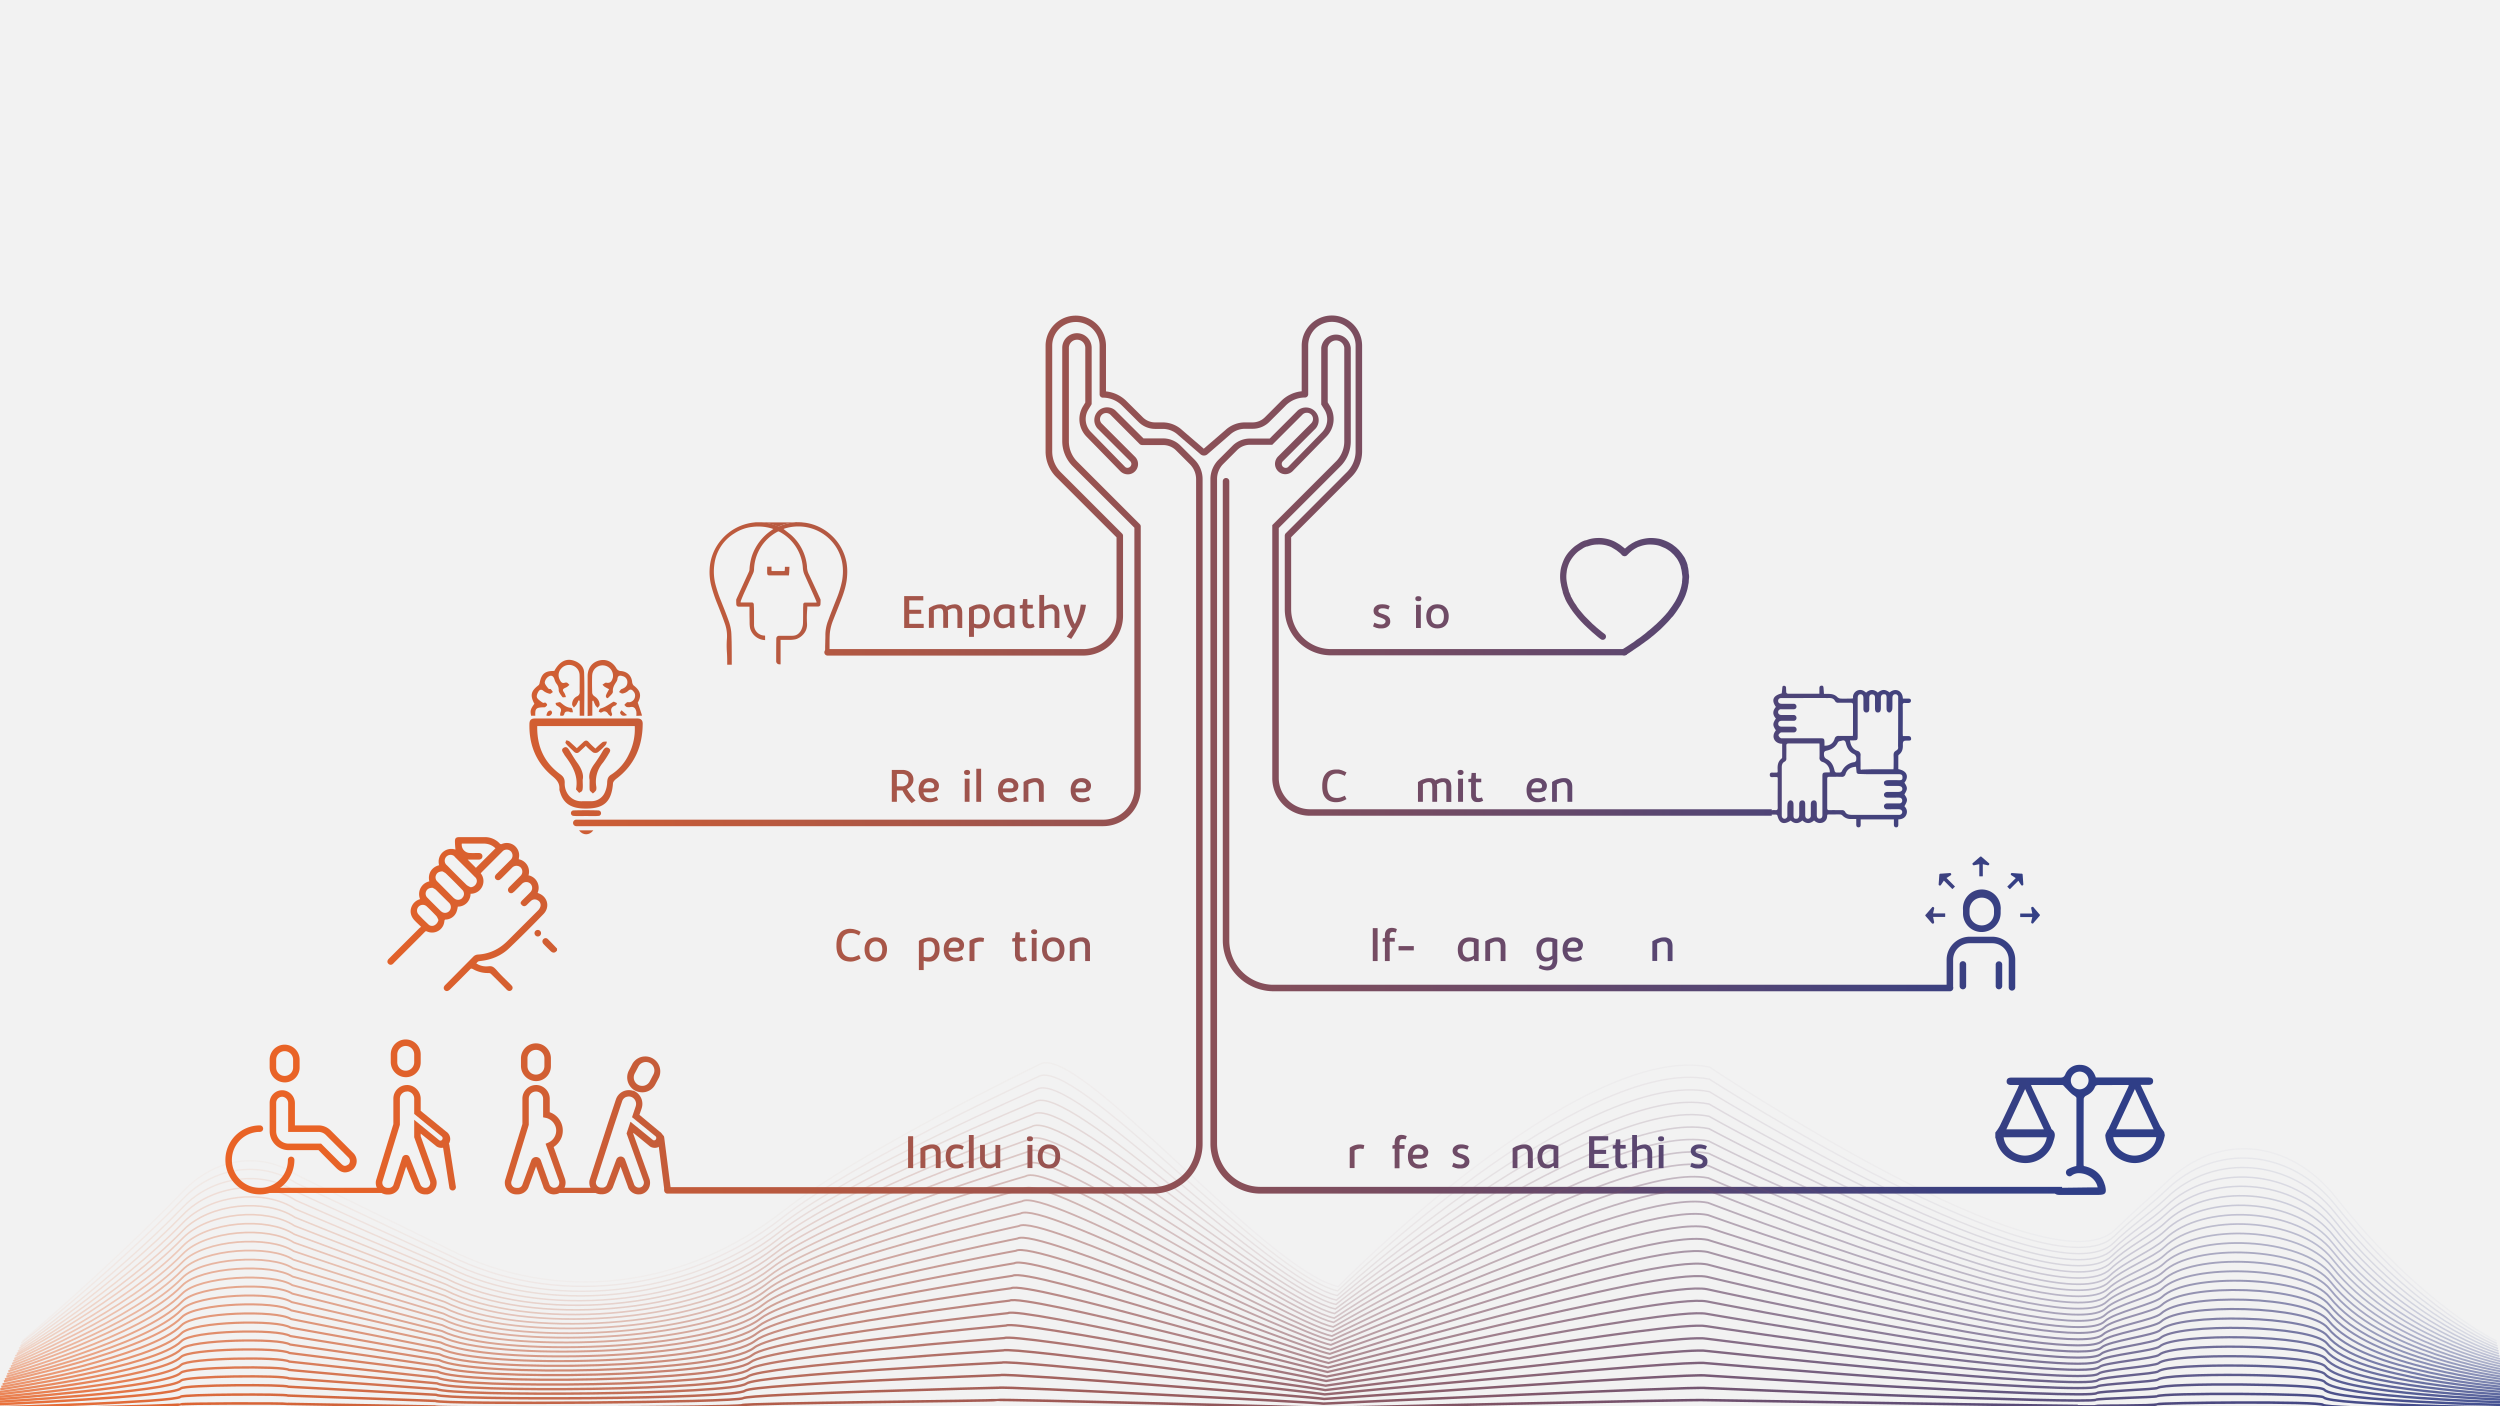 <svg id="Capa_1" data-name="Capa 1" xmlns="http://www.w3.org/2000/svg" xmlns:xlink="http://www.w3.org/1999/xlink" viewBox="0 0 1920 1080"><defs><style>.cls-1{fill:#f2f2f2;}.cls-2{fill:url(#Degradado_sin_nombre);}.cls-3{fill:url(#Degradado_sin_nombre_2);}.cls-4{fill:url(#Degradado_sin_nombre_3);}.cls-5{fill:url(#Degradado_sin_nombre_4);}.cls-6{fill:url(#Degradado_sin_nombre_7);}.cls-7{fill:url(#Degradado_sin_nombre_90);}.cls-8{fill:url(#Degradado_sin_nombre_91);}.cls-9{fill:url(#Degradado_sin_nombre_92);}.cls-10{fill:url(#Degradado_sin_nombre_93);}.cls-11{fill:url(#Degradado_sin_nombre_94);}.cls-12{fill:url(#Degradado_sin_nombre_95);}.cls-13{fill:url(#Degradado_sin_nombre_96);}.cls-14{fill:url(#Degradado_sin_nombre_97);}.cls-15{fill:url(#Degradado_sin_nombre_98);}.cls-16{fill:url(#Degradado_sin_nombre_99);}.cls-17{fill:url(#Degradado_sin_nombre_100);}.cls-18{fill:url(#Degradado_sin_nombre_101);}.cls-19{fill:url(#Degradado_sin_nombre_102);}.cls-20{fill:url(#Degradado_sin_nombre_103);}.cls-21{fill:url(#Degradado_sin_nombre_104);}.cls-22{fill:url(#Degradado_sin_nombre_105);}.cls-23{fill:url(#Degradado_sin_nombre_106);}.cls-24{fill:url(#Degradado_sin_nombre_107);}.cls-25{fill:url(#Degradado_sin_nombre_108);}.cls-26{fill:url(#Degradado_sin_nombre_109);}.cls-27{fill:url(#Degradado_sin_nombre_110);}.cls-28{fill:url(#Degradado_sin_nombre_111);}.cls-29{fill:url(#Degradado_sin_nombre_112);}.cls-30{fill:url(#Degradado_sin_nombre_113);}.cls-31{fill:url(#Degradado_sin_nombre_114);}.cls-32{fill:url(#Degradado_sin_nombre_115);}.cls-33{fill:url(#Degradado_sin_nombre_116);}.cls-34{fill:url(#Degradado_sin_nombre_117);}.cls-35{fill:url(#Degradado_sin_nombre_118);}.cls-36{fill:url(#Degradado_sin_nombre_119);}.cls-37{fill:url(#Degradado_sin_nombre_120);}.cls-38{fill:url(#Degradado_sin_nombre_121);}.cls-39{fill:url(#Degradado_sin_nombre_122);}.cls-40{fill:url(#Degradado_sin_nombre_123);}.cls-41{fill:url(#Degradado_sin_nombre_124);}.cls-42{fill:url(#Degradado_sin_nombre_125);}.cls-43{fill:url(#Degradado_sin_nombre_126);}.cls-44{fill:url(#Degradado_sin_nombre_127);}.cls-45{fill:url(#Degradado_sin_nombre_128);}.cls-46{fill:url(#Degradado_sin_nombre_129);}.cls-47{fill:url(#Degradado_sin_nombre_130);}.cls-48,.cls-49,.cls-50,.cls-51,.cls-52,.cls-53,.cls-54,.cls-55,.cls-56,.cls-57,.cls-58,.cls-59,.cls-60,.cls-61,.cls-62,.cls-63,.cls-64,.cls-65,.cls-66,.cls-67,.cls-68,.cls-69,.cls-70,.cls-71,.cls-72,.cls-73,.cls-74,.cls-75,.cls-76{fill:none;stroke-miterlimit:10;}.cls-48{stroke-width:1.97px;opacity:0.97;stroke:url(#Degradado_sin_nombre_131);}.cls-48,.cls-49,.cls-50,.cls-51,.cls-52,.cls-53,.cls-54,.cls-55,.cls-56,.cls-57,.cls-58,.cls-59,.cls-60,.cls-61,.cls-62,.cls-63,.cls-64,.cls-65,.cls-66,.cls-67,.cls-68,.cls-69,.cls-70,.cls-71,.cls-72,.cls-73,.cls-74,.cls-75{isolation:isolate;}.cls-49{stroke-width:1.93px;opacity:0.93;stroke:url(#Degradado_sin_nombre_132);}.cls-50{stroke-width:1.9px;opacity:0.9;stroke:url(#Degradado_sin_nombre_133);}.cls-51{stroke-width:1.86px;opacity:0.86;stroke:url(#Degradado_sin_nombre_134);}.cls-52{stroke-width:1.83px;opacity:0.83;stroke:url(#Degradado_sin_nombre_135);}.cls-53{stroke-width:1.79px;opacity:0.79;stroke:url(#Degradado_sin_nombre_136);}.cls-54{stroke-width:1.76px;opacity:0.76;stroke:url(#Degradado_sin_nombre_137);}.cls-55{stroke-width:1.72px;opacity:0.72;stroke:url(#Degradado_sin_nombre_138);}.cls-56{stroke-width:1.69px;opacity:0.69;stroke:url(#Degradado_sin_nombre_139);}.cls-57{stroke-width:1.66px;opacity:0.66;stroke:url(#Degradado_sin_nombre_140);}.cls-58{stroke-width:1.62px;opacity:0.62;stroke:url(#Degradado_sin_nombre_141);}.cls-59{stroke-width:1.59px;opacity:0.59;stroke:url(#Degradado_sin_nombre_142);}.cls-60{stroke-width:1.55px;opacity:0.55;stroke:url(#Degradado_sin_nombre_143);}.cls-61{stroke-width:1.52px;opacity:0.52;stroke:url(#Degradado_sin_nombre_144);}.cls-62{stroke-width:1.48px;opacity:0.48;stroke:url(#Degradado_sin_nombre_145);}.cls-63{stroke-width:1.45px;opacity:0.45;stroke:url(#Degradado_sin_nombre_146);}.cls-64{stroke-width:1.41px;opacity:0.41;stroke:url(#Degradado_sin_nombre_147);}.cls-65{stroke-width:1.38px;opacity:0.38;stroke:url(#Degradado_sin_nombre_148);}.cls-66{stroke-width:1.34px;opacity:0.34;stroke:url(#Degradado_sin_nombre_149);}.cls-67{stroke-width:1.31px;opacity:0.31;stroke:url(#Degradado_sin_nombre_150);}.cls-68{stroke-width:1.28px;opacity:0.28;stroke:url(#Degradado_sin_nombre_151);}.cls-69{stroke-width:1.24px;opacity:0.24;stroke:url(#Degradado_sin_nombre_152);}.cls-70{stroke-width:1.21px;opacity:0.21;stroke:url(#Degradado_sin_nombre_153);}.cls-71{stroke-width:1.17px;opacity:0.17;stroke:url(#Degradado_sin_nombre_154);}.cls-72{stroke-width:1.14px;opacity:0.14;stroke:url(#Degradado_sin_nombre_155);}.cls-73{stroke-width:1.1px;opacity:0.1;stroke:url(#Degradado_sin_nombre_156);}.cls-74{stroke-width:1.07px;opacity:0.07;stroke:url(#Degradado_sin_nombre_157);}.cls-75{stroke-width:1.03px;opacity:0.03;stroke:url(#Degradado_sin_nombre_158);}.cls-76{stroke-opacity:0;stroke:url(#Degradado_sin_nombre_159);}.cls-77{fill:url(#Degradado_sin_nombre_80);}.cls-78{fill:url(#Degradado_sin_nombre_80-2);}.cls-79{fill:url(#Degradado_sin_nombre_80-3);}.cls-80{fill:url(#Degradado_sin_nombre_80-4);}.cls-81{fill:url(#Degradado_sin_nombre_80-5);}.cls-82{fill:url(#Degradado_sin_nombre_80-6);}.cls-83{fill:url(#Degradado_sin_nombre_80-7);}.cls-84{fill:url(#Degradado_sin_nombre_80-8);}.cls-85{fill:url(#Degradado_sin_nombre_80-9);}.cls-86{fill:url(#Degradado_sin_nombre_80-11);}.cls-87{fill:url(#Degradado_sin_nombre_80-12);}.cls-88{fill:url(#Degradado_sin_nombre_80-15);}.cls-89{fill:url(#Degradado_sin_nombre_80-18);}.cls-90{fill:url(#Degradado_sin_nombre_80-19);}.cls-91{fill:url(#Degradado_sin_nombre_80-21);}.cls-92{fill:url(#Degradado_sin_nombre_80-23);}.cls-93{fill:url(#Degradado_sin_nombre_80-25);}.cls-94{fill:url(#Degradado_sin_nombre_80-26);}.cls-95{fill:url(#Degradado_sin_nombre_80-28);}.cls-96{fill:url(#Degradado_sin_nombre_80-33);}.cls-97{fill:url(#Degradado_sin_nombre_80-36);}.cls-98{fill:url(#Degradado_sin_nombre_80-41);}.cls-99{fill:url(#Degradado_sin_nombre_80-48);}.cls-100{fill:url(#Degradado_sin_nombre_80-49);}.cls-101{fill:url(#Degradado_sin_nombre_80-50);}.cls-102{fill:url(#Degradado_sin_nombre_80-55);}.cls-103{fill:url(#Degradado_sin_nombre_80-61);}.cls-104{fill:url(#Degradado_sin_nombre_80-62);}.cls-105{fill:url(#Degradado_sin_nombre_80-63);}.cls-106{fill:url(#Degradado_sin_nombre_80-64);}.cls-107{fill:url(#Degradado_sin_nombre_80-65);}.cls-108{fill:url(#Degradado_sin_nombre_80-67);}.cls-109{fill:url(#Degradado_sin_nombre_80-71);}.cls-110{fill:url(#Degradado_sin_nombre_80-73);}.cls-111{fill:url(#Degradado_sin_nombre_80-83);}</style><linearGradient id="Degradado_sin_nombre" x1="245.95" y1="2052.83" x2="1590.88" y2="2052.83" gradientTransform="translate(0 -1466)" gradientUnits="userSpaceOnUse"><stop offset="0" stop-color="#e96326"/><stop offset="1" stop-color="#2f3e87"/></linearGradient><linearGradient id="Degradado_sin_nombre_2" x1="245.95" y1="1838.92" x2="1590.88" y2="1838.92" xlink:href="#Degradado_sin_nombre"/><linearGradient id="Degradado_sin_nombre_3" x1="245.95" y1="2030.2" x2="1590.88" y2="2030.2" xlink:href="#Degradado_sin_nombre"/><linearGradient id="Degradado_sin_nombre_4" x1="245.95" y1="2380.2" x2="1590.88" y2="2380.2" xlink:href="#Degradado_sin_nombre"/><linearGradient id="Degradado_sin_nombre_7" x1="245.95" y1="2052.29" x2="1590.88" y2="2052.29" xlink:href="#Degradado_sin_nombre"/><linearGradient id="Degradado_sin_nombre_90" x1="245.95" y1="1924.23" x2="1590.88" y2="1924.23" xlink:href="#Degradado_sin_nombre"/><linearGradient id="Degradado_sin_nombre_91" x1="245.95" y1="2047" x2="1590.88" y2="2047" xlink:href="#Degradado_sin_nombre"/><linearGradient id="Degradado_sin_nombre_92" x1="245.95" y1="2282.8" x2="1590.88" y2="2282.8" xlink:href="#Degradado_sin_nombre"/><linearGradient id="Degradado_sin_nombre_93" x1="245.95" y1="2278.8" x2="1590.88" y2="2278.8" xlink:href="#Degradado_sin_nombre"/><linearGradient id="Degradado_sin_nombre_94" x1="245.95" y1="2281.8" x2="1590.88" y2="2281.8" xlink:href="#Degradado_sin_nombre"/><linearGradient id="Degradado_sin_nombre_95" x1="245.95" y1="2291.12" x2="1590.88" y2="2291.12" xlink:href="#Degradado_sin_nombre"/><linearGradient id="Degradado_sin_nombre_96" x1="245.95" y1="2334.85" x2="1590.88" y2="2334.85" xlink:href="#Degradado_sin_nombre"/><linearGradient id="Degradado_sin_nombre_97" x1="245.95" y1="2356.8" x2="1590.88" y2="2356.8" xlink:href="#Degradado_sin_nombre"/><linearGradient id="Degradado_sin_nombre_98" x1="245.95" y1="2341.35" x2="1590.88" y2="2341.35" xlink:href="#Degradado_sin_nombre"/><linearGradient id="Degradado_sin_nombre_99" x1="245.95" y1="2341.3" x2="1590.88" y2="2341.3" xlink:href="#Degradado_sin_nombre"/><linearGradient id="Degradado_sin_nombre_100" x1="245.95" y1="2343.26" x2="1590.88" y2="2343.26" xlink:href="#Degradado_sin_nombre"/><linearGradient id="Degradado_sin_nombre_101" x1="245.95" y1="2359.29" x2="1590.88" y2="2359.29" xlink:href="#Degradado_sin_nombre"/><linearGradient id="Degradado_sin_nombre_102" x1="245.95" y1="2361.78" x2="1590.88" y2="2361.78" xlink:href="#Degradado_sin_nombre"/><linearGradient id="Degradado_sin_nombre_103" x1="245.95" y1="2192.05" x2="1590.88" y2="2192.05" xlink:href="#Degradado_sin_nombre"/><linearGradient id="Degradado_sin_nombre_104" x1="245.95" y1="2168.03" x2="1590.88" y2="2168.03" xlink:href="#Degradado_sin_nombre"/><linearGradient id="Degradado_sin_nombre_105" x1="245.95" y1="2182.72" x2="1590.88" y2="2182.72" xlink:href="#Degradado_sin_nombre"/><linearGradient id="Degradado_sin_nombre_106" x1="245.95" y1="1921.75" x2="1590.88" y2="1921.75" xlink:href="#Degradado_sin_nombre"/><linearGradient id="Degradado_sin_nombre_107" x1="245.95" y1="1868.72" x2="1590.88" y2="1868.72" xlink:href="#Degradado_sin_nombre"/><linearGradient id="Degradado_sin_nombre_108" x1="245.95" y1="1904.62" x2="1590.88" y2="1904.62" xlink:href="#Degradado_sin_nombre"/><linearGradient id="Degradado_sin_nombre_109" x1="245.95" y1="2333.8" x2="1590.88" y2="2333.8" xlink:href="#Degradado_sin_nombre"/><linearGradient id="Degradado_sin_nombre_110" x1="245.95" y1="2052.4" x2="1590.88" y2="2052.4" xlink:href="#Degradado_sin_nombre"/><linearGradient id="Degradado_sin_nombre_111" x1="245.95" y1="1994.22" x2="1590.88" y2="1994.22" xlink:href="#Degradado_sin_nombre"/><linearGradient id="Degradado_sin_nombre_112" x1="245.95" y1="1994.38" x2="1590.88" y2="1994.38" xlink:href="#Degradado_sin_nombre"/><linearGradient id="Degradado_sin_nombre_113" x1="245.95" y1="2090.51" x2="1590.88" y2="2090.51" xlink:href="#Degradado_sin_nombre"/><linearGradient id="Degradado_sin_nombre_114" x1="245.95" y1="2010.47" x2="1590.88" y2="2010.47" xlink:href="#Degradado_sin_nombre"/><linearGradient id="Degradado_sin_nombre_115" x1="245.94" y1="2010.57" x2="1590.87" y2="2010.57" xlink:href="#Degradado_sin_nombre"/><linearGradient id="Degradado_sin_nombre_116" x1="245.95" y1="2105.22" x2="1590.88" y2="2105.22" xlink:href="#Degradado_sin_nombre"/><linearGradient id="Degradado_sin_nombre_117" x1="245.95" y1="2013.61" x2="1590.88" y2="2013.61" xlink:href="#Degradado_sin_nombre"/><linearGradient id="Degradado_sin_nombre_118" x1="245.95" y1="2013.77" x2="1590.88" y2="2013.77" xlink:href="#Degradado_sin_nombre"/><linearGradient id="Degradado_sin_nombre_119" x1="245.95" y1="2057.73" x2="1590.88" y2="2057.73" xlink:href="#Degradado_sin_nombre"/><linearGradient id="Degradado_sin_nombre_120" x1="245.95" y1="2057.41" x2="1590.88" y2="2057.41" xlink:href="#Degradado_sin_nombre"/><linearGradient id="Degradado_sin_nombre_121" x1="245.95" y1="2039.5" x2="1590.88" y2="2039.5" xlink:href="#Degradado_sin_nombre"/><linearGradient id="Degradado_sin_nombre_122" x1="245.95" y1="2165.5" x2="1590.88" y2="2165.5" xlink:href="#Degradado_sin_nombre"/><linearGradient id="Degradado_sin_nombre_123" x1="245.95" y1="2206.1" x2="1590.88" y2="2206.1" xlink:href="#Degradado_sin_nombre"/><linearGradient id="Degradado_sin_nombre_124" x1="245.95" y1="2215.05" x2="1590.88" y2="2215.05" xlink:href="#Degradado_sin_nombre"/><linearGradient id="Degradado_sin_nombre_125" x1="245.95" y1="2214.99" x2="1590.88" y2="2214.99" xlink:href="#Degradado_sin_nombre"/><linearGradient id="Degradado_sin_nombre_126" x1="245.95" y1="2168.9" x2="1590.88" y2="2168.9" xlink:href="#Degradado_sin_nombre"/><linearGradient id="Degradado_sin_nombre_127" x1="245.95" y1="2168.95" x2="1590.88" y2="2168.95" xlink:href="#Degradado_sin_nombre"/><linearGradient id="Degradado_sin_nombre_128" x1="245.95" y1="2131.4" x2="1590.88" y2="2131.4" xlink:href="#Degradado_sin_nombre"/><linearGradient id="Degradado_sin_nombre_129" x1="245.95" y1="2142.72" x2="1590.88" y2="2142.72" xlink:href="#Degradado_sin_nombre"/><linearGradient id="Degradado_sin_nombre_130" x1="245.95" y1="2142.54" x2="1590.88" y2="2142.54" xlink:href="#Degradado_sin_nombre"/><linearGradient id="Degradado_sin_nombre_131" x1="-7.02" y1="2545.07" x2="1927.61" y2="2545.07" xlink:href="#Degradado_sin_nombre"/><linearGradient id="Degradado_sin_nombre_132" x1="-6.23" y1="2539.4" x2="1927.21" y2="2539.4" xlink:href="#Degradado_sin_nombre"/><linearGradient id="Degradado_sin_nombre_133" x1="-5.14" y1="2533.53" x2="1926.92" y2="2533.53" xlink:href="#Degradado_sin_nombre"/><linearGradient id="Degradado_sin_nombre_134" x1="-4.25" y1="2527.71" x2="1926.53" y2="2527.71" xlink:href="#Degradado_sin_nombre"/><linearGradient id="Degradado_sin_nombre_135" x1="-3.57" y1="2521.99" x2="1926.13" y2="2521.99" xlink:href="#Degradado_sin_nombre"/><linearGradient id="Degradado_sin_nombre_136" x1="-2.68" y1="2516.26" x2="1925.74" y2="2516.26" xlink:href="#Degradado_sin_nombre"/><linearGradient id="Degradado_sin_nombre_137" x1="-1.99" y1="2510.43" x2="1925.35" y2="2510.43" xlink:href="#Degradado_sin_nombre"/><linearGradient id="Degradado_sin_nombre_138" x1="-0.91" y1="2504.66" x2="1925.05" y2="2504.66" xlink:href="#Degradado_sin_nombre"/><linearGradient id="Degradado_sin_nombre_139" x1="0.08" y1="2498.83" x2="1924.66" y2="2498.83" xlink:href="#Degradado_sin_nombre"/><linearGradient id="Degradado_sin_nombre_140" x1="0.87" y1="2493.11" x2="1924.27" y2="2493.11" xlink:href="#Degradado_sin_nombre"/><linearGradient id="Degradado_sin_nombre_141" x1="1.85" y1="2487.29" x2="1923.88" y2="2487.29" xlink:href="#Degradado_sin_nombre"/><linearGradient id="Degradado_sin_nombre_142" x1="2.84" y1="2481.47" x2="1923.48" y2="2481.47" xlink:href="#Degradado_sin_nombre"/><linearGradient id="Degradado_sin_nombre_143" x1="3.62" y1="2475.64" x2="1923.19" y2="2475.64" xlink:href="#Degradado_sin_nombre"/><linearGradient id="Degradado_sin_nombre_144" x1="4.71" y1="2469.97" x2="1922.8" y2="2469.97" xlink:href="#Degradado_sin_nombre"/><linearGradient id="Degradado_sin_nombre_145" x1="5.4" y1="2464.14" x2="1922.4" y2="2464.14" xlink:href="#Degradado_sin_nombre"/><linearGradient id="Degradado_sin_nombre_146" x1="6.18" y1="2458.32" x2="1922.01" y2="2458.32" xlink:href="#Degradado_sin_nombre"/><linearGradient id="Degradado_sin_nombre_147" x1="7.17" y1="2452.65" x2="1921.62" y2="2452.65" xlink:href="#Degradado_sin_nombre"/><linearGradient id="Degradado_sin_nombre_148" x1="8.16" y1="2446.82" x2="1921.33" y2="2446.82" xlink:href="#Degradado_sin_nombre"/><linearGradient id="Degradado_sin_nombre_149" x1="9.05" y1="2441" x2="1920.94" y2="2441" xlink:href="#Degradado_sin_nombre"/><linearGradient id="Degradado_sin_nombre_150" x1="9.94" y1="2435.18" x2="1920.55" y2="2435.18" xlink:href="#Degradado_sin_nombre"/><linearGradient id="Degradado_sin_nombre_151" x1="10.72" y1="2429.5" x2="1920.15" y2="2429.5" xlink:href="#Degradado_sin_nombre"/><linearGradient id="Degradado_sin_nombre_152" x1="11.51" y1="2423.72" x2="1919.76" y2="2423.72" xlink:href="#Degradado_sin_nombre"/><linearGradient id="Degradado_sin_nombre_153" x1="12.6" y1="2417.9" x2="1919.37" y2="2417.9" xlink:href="#Degradado_sin_nombre"/><linearGradient id="Degradado_sin_nombre_154" x1="13.5" y1="2412.14" x2="1919.08" y2="2412.14" xlink:href="#Degradado_sin_nombre"/><linearGradient id="Degradado_sin_nombre_155" x1="14.39" y1="2406.35" x2="1918.69" y2="2406.35" xlink:href="#Degradado_sin_nombre"/><linearGradient id="Degradado_sin_nombre_156" x1="15.38" y1="2400.58" x2="1918.3" y2="2400.58" xlink:href="#Degradado_sin_nombre"/><linearGradient id="Degradado_sin_nombre_157" x1="16.07" y1="2394.7" x2="1917.91" y2="2394.7" xlink:href="#Degradado_sin_nombre"/><linearGradient id="Degradado_sin_nombre_158" x1="17.07" y1="2388.97" x2="1917.51" y2="2388.97" xlink:href="#Degradado_sin_nombre"/><linearGradient id="Degradado_sin_nombre_159" x1="17.96" y1="2383.19" x2="1917.23" y2="2383.19" xlink:href="#Degradado_sin_nombre"/><linearGradient id="Degradado_sin_nombre_80" x1="187.2" y1="470.06" x2="1588.02" y2="470.06" gradientTransform="matrix(1, 0, 0, 1, 0, 0)" xlink:href="#Degradado_sin_nombre"/><linearGradient id="Degradado_sin_nombre_80-2" x1="187.2" y1="473.2" x2="1588.02" y2="473.2" gradientTransform="matrix(1, 0, 0, 1, 0, 0)" xlink:href="#Degradado_sin_nombre"/><linearGradient id="Degradado_sin_nombre_80-3" x1="187.2" y1="476.61" x2="1588.02" y2="476.61" gradientTransform="matrix(1, 0, 0, 1, 0, 0)" xlink:href="#Degradado_sin_nombre"/><linearGradient id="Degradado_sin_nombre_80-4" x1="187.2" y1="473.36" x2="1588.02" y2="473.36" gradientTransform="matrix(1, 0, 0, 1, 0, 0)" xlink:href="#Degradado_sin_nombre"/><linearGradient id="Degradado_sin_nombre_80-5" x1="187.2" y1="471.38" x2="1588.02" y2="471.38" gradientTransform="matrix(1, 0, 0, 1, 0, 0)" xlink:href="#Degradado_sin_nombre"/><linearGradient id="Degradado_sin_nombre_80-6" x1="187.2" y1="469.62" x2="1588.02" y2="469.62" gradientTransform="matrix(1, 0, 0, 1, 0, 0)" xlink:href="#Degradado_sin_nombre"/><linearGradient id="Degradado_sin_nombre_80-7" x1="187.2" y1="477.52" x2="1588.02" y2="477.52" gradientTransform="matrix(1, 0, 0, 1, 0, 0)" xlink:href="#Degradado_sin_nombre"/><linearGradient id="Degradado_sin_nombre_80-8" x1="187.2" y1="604.02" x2="1588.02" y2="604.02" gradientTransform="matrix(1, 0, 0, 1, 0, 0)" xlink:href="#Degradado_sin_nombre"/><linearGradient id="Degradado_sin_nombre_80-9" x1="187.2" y1="606.83" x2="1588.02" y2="606.83" gradientTransform="matrix(1, 0, 0, 1, 0, 0)" xlink:href="#Degradado_sin_nombre"/><linearGradient id="Degradado_sin_nombre_80-11" x1="187.2" y1="603.56" x2="1588.02" y2="603.56" gradientTransform="matrix(1, 0, 0, 1, 0, 0)" xlink:href="#Degradado_sin_nombre"/><linearGradient id="Degradado_sin_nombre_80-12" x1="187.2" y1="603.08" x2="1588.02" y2="603.08" gradientTransform="matrix(1, 0, 0, 1, 0, 0)" xlink:href="#Degradado_sin_nombre"/><linearGradient id="Degradado_sin_nombre_80-15" x1="187.2" y1="606.67" x2="1588.02" y2="606.67" gradientTransform="matrix(1, 0, 0, 1, 0, 0)" xlink:href="#Degradado_sin_nombre"/><linearGradient id="Degradado_sin_nombre_80-18" x1="187.2" y1="725.89" x2="1588.02" y2="725.89" gradientTransform="matrix(1, 0, 0, 1, 0, 0)" xlink:href="#Degradado_sin_nombre"/><linearGradient id="Degradado_sin_nombre_80-19" x1="187.2" y1="729.2" x2="1588.02" y2="729.2" gradientTransform="matrix(1, 0, 0, 1, 0, 0)" xlink:href="#Degradado_sin_nombre"/><linearGradient id="Degradado_sin_nombre_80-21" x1="187.2" y1="732.45" x2="1588.02" y2="732.45" gradientTransform="matrix(1, 0, 0, 1, 0, 0)" xlink:href="#Degradado_sin_nombre"/><linearGradient id="Degradado_sin_nombre_80-23" x1="187.2" y1="729.07" x2="1588.02" y2="729.07" gradientTransform="matrix(1, 0, 0, 1, 0, 0)" xlink:href="#Degradado_sin_nombre"/><linearGradient id="Degradado_sin_nombre_80-25" x1="187.2" y1="727.22" x2="1588.02" y2="727.22" gradientTransform="matrix(1, 0, 0, 1, 0, 0)" xlink:href="#Degradado_sin_nombre"/><linearGradient id="Degradado_sin_nombre_80-26" x1="187.2" y1="725.93" x2="1588.02" y2="725.93" gradientTransform="matrix(1, 0, 0, 1, 0, 0)" xlink:href="#Degradado_sin_nombre"/><linearGradient id="Degradado_sin_nombre_80-28" x1="187.2" y1="729.04" x2="1588.02" y2="729.04" gradientTransform="matrix(1, 0, 0, 1, 0, 0)" xlink:href="#Degradado_sin_nombre"/><linearGradient id="Degradado_sin_nombre_80-33" x1="187.2" y1="470.09" x2="1588.02" y2="470.09" gradientTransform="matrix(1, 0, 0, 1, 0, 0)" xlink:href="#Degradado_sin_nombre"/><linearGradient id="Degradado_sin_nombre_80-36" x1="187.2" y1="603.52" x2="1588.02" y2="603.52" gradientTransform="matrix(1, 0, 0, 1, 0, 0)" xlink:href="#Degradado_sin_nombre"/><linearGradient id="Degradado_sin_nombre_80-41" x1="187.2" y1="604.85" x2="1588.02" y2="604.85" gradientTransform="matrix(1, 0, 0, 1, 0, 0)" xlink:href="#Degradado_sin_nombre"/><linearGradient id="Degradado_sin_nombre_80-48" x1="187.2" y1="725.45" x2="1588.02" y2="725.45" gradientTransform="matrix(1, 0, 0, 1, 0, 0)" xlink:href="#Degradado_sin_nombre"/><linearGradient id="Degradado_sin_nombre_80-49" x1="187.2" y1="725.38" x2="1588.02" y2="725.38" gradientTransform="matrix(1, 0, 0, 1, 0, 0)" xlink:href="#Degradado_sin_nombre"/><linearGradient id="Degradado_sin_nombre_80-50" x1="187.2" y1="728.28" x2="1588.02" y2="728.28" gradientTransform="matrix(1, 0, 0, 1, 0, 0)" xlink:href="#Degradado_sin_nombre"/><linearGradient id="Degradado_sin_nombre_80-55" x1="187.2" y1="732.64" x2="1588.02" y2="732.64" gradientTransform="matrix(1, 0, 0, 1, 0, 0)" xlink:href="#Degradado_sin_nombre"/><linearGradient id="Degradado_sin_nombre_80-61" x1="187.2" y1="884.87" x2="1588.02" y2="884.87" gradientTransform="matrix(1, 0, 0, 1, 0, 0)" xlink:href="#Degradado_sin_nombre"/><linearGradient id="Degradado_sin_nombre_80-62" x1="187.2" y1="888.02" x2="1588.02" y2="888.02" gradientTransform="matrix(1, 0, 0, 1, 0, 0)" xlink:href="#Degradado_sin_nombre"/><linearGradient id="Degradado_sin_nombre_80-63" x1="187.2" y1="888.17" x2="1588.02" y2="888.17" gradientTransform="matrix(1, 0, 0, 1, 0, 0)" xlink:href="#Degradado_sin_nombre"/><linearGradient id="Degradado_sin_nombre_80-64" x1="187.2" y1="884.43" x2="1588.02" y2="884.43" gradientTransform="matrix(1, 0, 0, 1, 0, 0)" xlink:href="#Degradado_sin_nombre"/><linearGradient id="Degradado_sin_nombre_80-65" x1="187.2" y1="888.38" x2="1588.02" y2="888.38" gradientTransform="matrix(1, 0, 0, 1, 0, 0)" xlink:href="#Degradado_sin_nombre"/><linearGradient id="Degradado_sin_nombre_80-67" x1="187.2" y1="884.9" x2="1588.02" y2="884.9" gradientTransform="matrix(1, 0, 0, 1, 0, 0)" xlink:href="#Degradado_sin_nombre"/><linearGradient id="Degradado_sin_nombre_80-71" x1="187.2" y1="888.04" x2="1588.02" y2="888.04" gradientTransform="matrix(1, 0, 0, 1, 0, 0)" xlink:href="#Degradado_sin_nombre"/><linearGradient id="Degradado_sin_nombre_80-73" x1="187.2" y1="884.36" x2="1588.02" y2="884.36" gradientTransform="matrix(1, 0, 0, 1, 0, 0)" xlink:href="#Degradado_sin_nombre"/><linearGradient id="Degradado_sin_nombre_80-83" x1="187.2" y1="886.2" x2="1588.02" y2="886.2" gradientTransform="matrix(1, 0, 0, 1, 0, 0)" xlink:href="#Degradado_sin_nombre"/></defs><rect class="cls-1" x="-18" y="-13.5" width="1958.8" height="1113"/><path class="cls-2" d="M1583.6,916.7H967.9a38.5,38.5,0,0,1-38.3-38.3V368.1a21.3,21.3,0,0,1,6.3-15.1l10.6-10.6a19,19,0,0,1,13.5-5.6h15.1l21.6-21.6a9.8,9.8,0,0,1,13.8,13.8l-25.4,25.4a2.9,2.9,0,0,0,.4,4.2,2.9,2.9,0,0,0,3.6.2l.2-.2,26-26.6a14.2,14.2,0,0,0,1.9-17.3l-2.5-4V267.3a11.4,11.4,0,0,1,22.7,0V339a27.2,27.2,0,0,1-8,19.2l-47.3,47.3V597.7a24,24,0,0,0,23.8,23.8h354.8v5H1005.9a28.9,28.9,0,0,1-28.8-28.8V403.3l48.8-48.8a21.9,21.9,0,0,0,6.5-15.7V267.1a6.4,6.4,0,0,0-7.1-5.6,6.6,6.6,0,0,0-5.6,5.6V309l1.7,2.8a19.2,19.2,0,0,1-2.6,23.4l-26,26.6a8.2,8.2,0,0,1-5.7,2.4H987a8,8,0,0,1-7.8-8.2,8.3,8.3,0,0,1,2.3-5.4l25.4-25.4a4.7,4.7,0,1,0-6.5-6.9l-.2.2-23.1,23.1H960a14.1,14.1,0,0,0-9.9,4.1l-10.6,10.6a16.3,16.3,0,0,0-4.8,11.6V878.2A33.3,33.3,0,0,0,968,911.5h615.7Z"/><path class="cls-3" d="M1247.6,503.3H1022.2a35.5,35.5,0,0,1-35.5-35.5h0V411.4a2.9,2.9,0,0,1,.7-1.8l47-47a22.9,22.9,0,0,0,6.7-16.2v-81a18.2,18.2,0,0,0-36.4,0h0v37.4a2.5,2.5,0,0,1-2.5,2.5,20.8,20.8,0,0,0-14.7,6.1L975,323.9a18.1,18.1,0,0,1-13,5.4h-5.6a17.2,17.2,0,0,0-11.8,4.6l-17.3,15a4.1,4.1,0,0,1-5.3,0L904.7,334a17.2,17.2,0,0,0-11.8-4.6h-5.6a18.1,18.1,0,0,1-13-5.4l-12.6-12.5a20.8,20.8,0,0,0-14.7-6.1,2.5,2.5,0,0,1-2.5-2.5V265.5a18.2,18.2,0,0,0-36.4,0v81.1a22.9,22.9,0,0,0,6.7,16.2l47,47a2.4,2.4,0,0,1,.7,1.8V473a30.6,30.6,0,0,1-30.6,30.5H635.6a2.5,2.5,0,1,1,0-5H832A25.5,25.5,0,0,0,857.5,473h0V412.7l-46.3-46.3a27.9,27.9,0,0,1-8.2-19.7V265.6a23.2,23.2,0,1,1,46.4,0v35a26,26,0,0,1,15.7,7.4l12.6,12.5a13.4,13.4,0,0,0,9.5,3.9h5.6a22.2,22.2,0,0,1,15.1,5.9l16.6,14.3,16.7-14.4a22.1,22.1,0,0,1,15.1-5.8h5.6a13.4,13.4,0,0,0,9.5-3.9L984,307.9a26,26,0,0,1,15.7-7.4v-35a23.2,23.2,0,0,1,46.4,0h0v81.1a27.5,27.5,0,0,1-8.2,19.7l-46.3,46.3V468a30.7,30.7,0,0,0,30.5,30.5h225.4a2.5,2.5,0,0,1,2.5,2.5,2.2,2.2,0,0,1-2.1,2.3Z"/><path class="cls-4" d="M1497.6,761.3H978.1a39.2,39.2,0,0,1-39-39V369.6a2.5,2.5,0,0,1,5,0V722.3a34,34,0,0,0,34,34h519.5a2.5,2.5,0,0,1,0,5Z"/><rect class="cls-5" x="205.6" y="912.2" width="88.6" height="4"/><rect class="cls-5" x="348.7" y="912.2" width="44.2" height="4"/><rect class="cls-5" x="429.6" y="912.2" width="28.6" height="4"/><path class="cls-6" d="M885.3,916.7H512.6a2.5,2.5,0,0,1,0-5H885.3a33.3,33.3,0,0,0,33.3-33.3V368.1a16.3,16.3,0,0,0-4.8-11.6l-10.6-10.6a14.1,14.1,0,0,0-9.9-4.1H877.1a2.9,2.9,0,0,1-1.8-.7L853,318.7a4.7,4.7,0,1,0-6.9,6.5h0l.2.2,25.4,25.4a7.9,7.9,0,0,1,0,11.2h0a7.6,7.6,0,0,1-5.5,2.3h-.1a8.2,8.2,0,0,1-5.7-2.4l-26-26.6a19.2,19.2,0,0,1-2.6-23.4l1.7-2.8V267.2a6.3,6.3,0,1,0-12.6,0h0v71.7a22.1,22.1,0,0,0,6.5,15.7l48,48a2.4,2.4,0,0,1,.7,1.8V605.7a28.9,28.9,0,0,1-28.8,28.8H442.6a2.5,2.5,0,1,1,0-5H847.4a24,24,0,0,0,23.8-23.8V405.3L823.8,358a27.2,27.2,0,0,1-8-19.2V267.2a11.3,11.3,0,1,1,22.6,0h0v42.6a2,2,0,0,1-.4,1.3l-2.1,3.4a14.1,14.1,0,0,0,2,17.3l26,26.6a2.7,2.7,0,0,0,2.1.9,3.1,3.1,0,0,0,2.9-3.1,3.3,3.3,0,0,0-.8-1.9l-25.4-25.4a9.8,9.8,0,0,1,13.8-13.8l21.7,21.6h15.1a18.8,18.8,0,0,1,13.4,5.6l10.6,10.6a21.3,21.3,0,0,1,6.3,15.1V878.3a38.2,38.2,0,0,1-38.2,38.4Z"/><path class="cls-4" d="M874.1,761.3H389.6a2.5,2.5,0,0,1,0-5H874.1a34,34,0,0,0,34-34h0V369.6a2.5,2.5,0,0,1,5,0V722.3a39.1,39.1,0,0,1-39,39Z"/><g id="lCKgZJ"><path class="cls-7" d="M1247.3,503.3a2.1,2.1,0,0,1-2.1-1.2,2.4,2.4,0,0,1,.7-3.3.1.1,0,0,1,.1-.1h0l2.4-1.5,1.1-.7,1.2-.8,1.2-.8,1.2-.8,1.7-1.1,1.3-1,.9-.7.9-.6,1.2-.8,1.1-.8.9-.7.9-.7,1.2-.9,1.2-1,1-.9.9-.7,1-.8,1.4-1.2.9-.8.9-.8,1.4-1.2,3.3-3.2,2.4-2.5,1.4-1.5.5-.6.6-.7a10.1,10.1,0,0,0,1.3-1.6l2.7-3.7,2.3-3.5c.6-1,1.1-2,1.6-3s1.2-2.5,1.7-3.8a45.6,45.6,0,0,0,1.4-4.4c.4-1.5.4-2.1.7-3.3v-.9c0-.3.1-.7.1-1h0c0-.5.1-1,.1-1.5a6.7,6.7,0,0,0,0-2l-.3-2.1a7.7,7.7,0,0,0-.2-1.5,10.2,10.2,0,0,0-.6-2.5v-.6l-.3-.8v-.2c-.4-.9-.7-1.8-1.1-2.6l-.9-1.7a12.7,12.7,0,0,0-1.3-1.9l-1.8-2.2-1.8-1.7a13,13,0,0,0-2.3-1.8,22.6,22.6,0,0,0-2.6-1.6l-3.8-1.6a16.7,16.7,0,0,0-3-.8,32.7,32.7,0,0,0-5.4-.4,23.5,23.5,0,0,0-5.9,1l-1.5.5-.8.3h-.2l-2.6,1.4-2.1,1.4-2.2,1.9-1.5,1.5a2.8,2.8,0,0,1-2.1,1h0a3.2,3.2,0,0,1-2.2-1l-.4-.5-.9-.9-2.8-2.2-3.6-2.2a13.6,13.6,0,0,0-2.8-1.1,15.7,15.7,0,0,0-3.1-.8,20.7,20.7,0,0,0-5-.3h-.2a20.2,20.2,0,0,0-5.4.8l-2.2.7h-.4a12.6,12.6,0,0,0-3.3,1.6l-.3.2-2.6,1.7a22.7,22.7,0,0,0-3.2,3,27.8,27.8,0,0,0-2.6,3.4,21.1,21.1,0,0,0-2.7,5.9,17.7,17.7,0,0,0-.8,4,23.6,23.6,0,0,0,.1,7.5c.1.4.1.7.2,1.1l.3,1.6c.3,1.2.6,2.4,1,3.6v.4a3.6,3.6,0,0,0,.4,1.1l1.1,2.6v.2a3.1,3.1,0,0,0,.5,1l1.5,2.8a21.3,21.3,0,0,0,1.6,2.5,9.9,9.9,0,0,1,1.1,1.7l.6.9,1.1,1.5,2.5,3c.8.9,1.5,1.8,2.3,2.6l2.3,2.3,2.4,2.4.9.9,1.3,1.1,1.4,1.3,1.8,1.5,1.6,1.3,1.2,1,1.2.9.8.6a2.5,2.5,0,1,1-3,4h0l-.7-.5-1.3-1-1.3-1.1-1.5-1.3-1.9-1.6-1.5-1.4-1.2-1.1-1.1-1-2.5-2.4L1214,477l-2.4-2.7-2.6-3.2-1.3-1.7-.6-.9c-.4-.6-.9-1.2-1.3-1.9l-1.7-2.7c-.5-.8-1.1-1.9-1.6-2.9l-.6-1.3v-.2c-.4-.9-.8-1.8-1.1-2.7l-.6-1.7v-.4c-.3-1.2-.7-2.5-1-3.8a14.2,14.2,0,0,1-.4-2,2.9,2.9,0,0,0-.2-.9,30.9,30.9,0,0,1-.2-9.1,24.6,24.6,0,0,1,1-4.7c.4-1.3.9-2.6,1.4-3.8a25.2,25.2,0,0,1,5-7.5,33.3,33.3,0,0,1,3.9-3.6l3-2,.3-.2a17.8,17.8,0,0,1,4.4-2.1h.4l2.1-.7a24.6,24.6,0,0,1,6.6-1.1h.2a25.1,25.1,0,0,1,6.1.4,26,26,0,0,1,4,1,27.5,27.5,0,0,1,3.6,1.5c1.4.8,2.8,1.6,4.1,2.5l3.2,2.5.3.2.3-.3,2.5-2.1,2.6-1.7,2.8-1.5h.2l1.4-.6,1.7-.6a35.1,35.1,0,0,1,7.2-1.3,34.4,34.4,0,0,1,6.4.4,18,18,0,0,1,4,1,32.5,32.5,0,0,1,4.3,1.8,33.7,33.7,0,0,1,3.2,1.9l2.7,2.1,2.2,2.1,2.1,2.6,1.6,2.3a9.4,9.4,0,0,1,1.2,2.2l1.2,2.8v.2a7.5,7.5,0,0,1,.5,1.6v.5a15,15,0,0,1,.6,2.9,12.3,12.3,0,0,1,.2,1.9,9.9,9.9,0,0,0,.2,1.7,9.7,9.7,0,0,1,0,3.4c0,.4-.1.8-.1,1.1v.3c0,.6-.1,1.1-.1,1.7l-.2.8c-.2,1.2-.4,2.4-.7,3.7s-.9,3.2-1.5,4.9a38.9,38.9,0,0,1-1.9,4.2l-1.8,3.4-2.5,3.8c-1,1.5-1.9,2.7-2.8,3.9a9.3,9.3,0,0,1-1.6,1.8l-.6.7-.5.6-1.5,1.7-2.5,2.6-3.4,3.4-1.6,1.4-.8.7-.9.8-1.5,1.3-1.2,1-.8.6-.9.8-1.3,1-1.3,1-.9.6-.8.6-1.2.9-1.3.9-.8.6-.8.6-1.5,1-1.8,1.2-1.2.8-1.1.8-1.2.8-1.2.8-2.4,1.5A2.9,2.9,0,0,1,1247.3,503.3Z"/></g><path class="cls-8" d="M1363.9,560.9c-2.6-3.9-2.6-5.1,0-9.1-2.7-2.9-2.6-5.9,0-8.9-3.7-5.2-2.2-8.7,4.5-10.4.1-1.3.3-2.7.4-4.1s.4-1.7,1.4-1.7,1.5.7,1.5,1.7.1,1.8.1,2.8.5,1.6,1.8,1.6h23.7V529c0-1.2.1-2.3,1.6-2.4s1.5,1,1.6,2.1.2,2.7.3,4.2h3.7c2.4.1,4.6.5,6.5,2.4a4.2,4.2,0,0,0,2.6,1.2c2.6.2,5.2,0,7.7,0s1.7-.3,1.8-1.6a5.6,5.6,0,0,1,6-5,5.2,5.2,0,0,1,2.7,1l1.4,1c3.1-2.8,6.1-2.5,9,0,3.5-2.9,5.9-2.4,9-.1,4.4-3.8,10-1.5,10.2,4.7h4.1c1.2,0,2.2.4,2.1,1.7s-1,1.7-2.2,1.7h-2.2c-1.5-.2-2,.4-1.9,1.9.1,7.2,0,14.4,0,21.6,0,.6.1,1.1.1,1.9h3.2c1.3,0,2.8-.2,3.1,1.7s-.9,1.8-3.1,1.8-3.3,0-3.2,3.3-.6,5.6-3,7.5a1.4,1.4,0,0,0-.5.8v10.3c7.1,1.3,8.1,6.1,4.7,10.4,2.5,3.8,2.5,4.8,0,9,2.6,3.8,2.6,4.6,0,9.1,1.8,1.9,2.5,4.1,1.4,6.6s-3.4,3.4-6.1,3.5v4.1c0,1.1-.4,2-1.6,2s-1.8-.8-1.8-2v-4.1H1429v4c0,1.3-.4,2.1-1.7,2.1s-1.7-1-1.7-2.2V629h-3.7a8.7,8.7,0,0,1-7.1-2.9,3,3,0,0,0-1.8-.6c-2.5-.1-5.1.1-7.6,0s-2,.3-2.2,1.8a5.1,5.1,0,0,1-4.6,4.7c-2.1.4-3.8-.5-5.4-1.9q-4.5,4-9,0c-3,2.7-6,2.7-8.9.1-5.3,3.5-8.8,2.2-10.2-3.7a1.4,1.4,0,0,0-1.1-.9h-3.4c-1.1-.1-1.9-.7-1.7-1.8a2.6,2.6,0,0,1,1.7-1.5,8.8,8.8,0,0,1,2.8-.1c1.4.1,1.9-.4,1.9-1.8-.1-6.9,0-13.8,0-20.7,0-3.3.4-2.9-3-2.9-1.3,0-3.1.5-3.1-1.7s1.8-1.7,3.1-1.7c3.3-.1,3,.5,2.9-2.9s.5-5.8,3-7.9a1.2,1.2,0,0,0,.5-1V571.2C1363.3,571.3,1359.7,566,1363.9,560.9Zm53.5,33.5a2.8,2.8,0,0,1-3.3,2.2h0c-3.1-.1-6.2,0-9.3,0-1.1,0-1.5.4-1.5,1.5v22.5c0,1.2.4,1.6,1.6,1.6,3.2-.1,6.3,0,9.5,0a2.6,2.6,0,0,1,2.8,1.5c1,1.8,2.8,2,4.6,2.1h36.7a2.2,2.2,0,0,0,2.4-2h0c.1-1.3-.9-2.2-2.5-2.3s-4.5,0-6.7,0h-2.2a2.3,2.3,0,0,1-2.6-1.9v-.3c-.1-1.3,1-2.3,2.6-2.3h9a2.1,2.1,0,0,0,2.4-1.8v-.4a2.1,2.1,0,0,0-2-2.2h-.3c-1.1-.1-2.2,0-3.3,0h-5.7c-1.7,0-2.7-.9-2.7-2.2s1.1-2.2,2.8-2.2h7.9c2.1,0,3.4-.8,3.4-2.3s-1.2-2.3-3.4-2.3h-7.9c-1.4,0-2.5-.5-2.8-2s1.1-2.3,2.7-2.4,5.7-.1,8.6,0,2.9-.8,2.9-2.4-.8-2.2-2.6-2.2h-24.1l-6.7-.2a1.8,1.8,0,0,1-1.9-1.4v-.3c-.1-1.2-.2-2.4-.4-3.8-3.9.2-6.8,1.8-8,5.5Zm-8.4-27a2.8,2.8,0,0,1,3.2-2.2H1423c0-.7.1-1.2.1-1.8V541.6c0-1.4-.4-1.9-1.8-1.9H1412a2.6,2.6,0,0,1-2.8-1.5c-1.4-2.5-3.9-2.1-6.1-2.1-7.1-.1-14.2,0-21.2,0h-14c-1.4.1-2.3.8-2.3,2.2s1.1,2.2,2.6,2.2h9.4a2.1,2.1,0,0,1,2.1,2.1h0a2,2,0,0,1-1.9,2.1h-9.7a2.2,2.2,0,0,0-2.5,1.9h0v.2c-.1,1.3.9,2.3,2.5,2.3h9.4a2.2,2.2,0,0,1,2.2,2.2v.2a2.1,2.1,0,0,1-2.1,2.1h-9.5c-1.4.1-2.3.7-2.4,2.2s.9,2.2,2.5,2.3h9.4a2.1,2.1,0,0,1,2.2,2h0v.3a2.2,2.2,0,0,1-2,2.1h-8.7c-.6,0-1.3-.1-1.7.2s-1.6,1.3-1.5,2a3.4,3.4,0,0,0,1.6,2.1c.4.3,1.2.2,1.8.2h28.8c2.7,0,3,.3,3.1,2.9v2.8C1404.9,572.8,1407.8,571.2,1409,567.4Zm17.4,9.2a3.2,3.2,0,0,1,2.5,3.7c-.1,2.9.1,5.9,0,8.8s.5,1.9,1.7,1.9l7.2-.2h16.4c0-.7.1-1.2.1-1.8,0-2.7.1-5.3,0-7.9s0-3.5,2-4.7,1.4-2.3,1.4-3.5c.1-12.4.1-24.9.1-37.3a2.1,2.1,0,0,0-1.8-2.4h-.3c-1.3-.1-2.2.8-2.3,2.4s.1,5.9-.1,8.8a3.8,3.8,0,0,1-1.3,2.5c-1.4.9-3-.3-3.1-2.2s0-5.8,0-8.6-.8-2.9-2.2-2.9-2.2,1-2.2,2.9v7.6c0,2.5-.7,3.5-2.3,3.5s-2.2-1.1-2.2-3.4v-7.9c0-1.5-.5-2.5-2.1-2.6s-2.3.9-2.3,2.6v8.6c0,1.8-.8,2.7-2.2,2.7s-2.3-1-2.3-2.8v-8.1c0-2.1-.7-3.1-2.2-3.1s-2.2,1-2.2,3v29.2c0,2.9-.3,3.2-3.2,3.2h-2.7C1421.3,572.5,1422.8,575.4,1426.4,576.6Zm-26.6,8.6a3.1,3.1,0,0,1-2.4-3.6c.1-2.9,0-5.8,0-8.6a13.4,13.4,0,0,0-.1-2h-23.6c-1.4,0-1.8.4-1.8,1.8.1,3.2,0,6.3,0,9.5a2.5,2.5,0,0,1-1.4,2.7c-1.7.9-2.1,2.5-2.1,4.3v36.6c0,1.2.2,2.3,1.5,2.8a2.2,2.2,0,0,0,2.8-2.3c0-1.8-.1-5.9.1-8.8a3.7,3.7,0,0,1,1.2-2.5c1.4-1.1,3.3.1,3.4,2.2s0,5.8,0,8.6.8,2.9,2.2,2.9,2.1-1,2.2-3v-8.1c0-1.9.9-3,2.4-3s2.2,1,2.2,2.9v8.5c0,1.7.9,2.8,2.2,2.7a2.3,2.3,0,0,0,2.1-2.6v-8.5c0-1.9.9-3,2.4-3s2.2,1.1,2.2,2.9v8.3c0,1.9.8,2.9,2.2,2.8s2.1-1,2.1-2.8V596.5c0-3,.3-3.2,3.3-3.3h2.4a8.2,8.2,0,0,0-5.5-8Zm11.5-14.7c-1.7,3.4-4.8,5.2-8.4,6-1.6.3-2.1,1-2.1,2.6s.3,3,2.2,3.9c3.5,1.7,5.1,5,5.9,8.7.3,1.3.9,1.7,2.1,1.6h2.1a1.9,1.9,0,0,0,1.4-.9,12.3,12.3,0,0,1,9.1-7,2,2,0,0,0,2-2.2v-.3a3.6,3.6,0,0,0-2.3-4c-3.2-1.6-4.8-4.5-5.6-7.9-.4-1.8-1.1-2.8-3.1-2.2s-2.5.2-3.3,1.7Z"/><path class="cls-9" d="M218.6,831.3a11.7,11.7,0,0,1-11.5-11.5v-6a11.5,11.5,0,0,1,23,0h0v6a11.4,11.4,0,0,1-11.5,11.5Zm0-24a6.5,6.5,0,0,0-6.5,6.5v6a6.5,6.5,0,0,0,13,0v-6A6.5,6.5,0,0,0,218.6,807.3Z"/><path class="cls-10" d="M311.6,827.3a11.7,11.7,0,0,1-11.5-11.5v-6a11.5,11.5,0,0,1,23,0h0v6a11.4,11.4,0,0,1-11.5,11.5Zm0-24a6.5,6.5,0,0,0-6.5,6.5v6a6.5,6.5,0,0,0,13,0v-6A6.5,6.5,0,0,0,311.6,803.3Z"/><path class="cls-11" d="M411.6,830.3a11.7,11.7,0,0,1-11.5-11.5v-6a11.5,11.5,0,0,1,23,0v6a11.4,11.4,0,0,1-11.5,11.5Zm0-24a6.5,6.5,0,0,0-6.5,6.5h0v6a6.5,6.5,0,0,0,13,0v-6a6.5,6.5,0,0,0-6.5-6.5Z"/><path class="cls-12" d="M493.2,838.9a12.6,12.6,0,0,1-5.4-1.3h0a11.5,11.5,0,0,1-4.8-15.5l2.8-5.3a11.5,11.5,0,0,1,20.3,10.7h0l-2.8,5.3A11.2,11.2,0,0,1,493.2,838.9Zm-3-5.7a6.5,6.5,0,0,0,8.8-2.7h0l2.8-5.3a6.5,6.5,0,0,0-11.5-6.1l-2.8,5.3a6.5,6.5,0,0,0,2.7,8.8Z"/><path class="cls-13" d="M265,900.4c-3.3,0-5.7-2.3-7.2-3.8l-13.2-13.3h-23a14.5,14.5,0,0,1-14.5-14.5V847a9.6,9.6,0,0,1,9.7-9.7h.3a10,10,0,0,1,9.4,10v17h18.1a13.3,13.3,0,0,1,9.4,3.9l17.4,17.4a8.6,8.6,0,0,1,0,12.2h0l-.2.2A10,10,0,0,1,265,900.4Zm-48.2-58.1a4.7,4.7,0,0,0-4.7,4.7h0v21.8a9.6,9.6,0,0,0,9.5,9.5h25L261.3,893c2.3,2.3,3.4,3.4,6.5,1.1a3.7,3.7,0,0,0-.1-5l-17.4-17.4a8.2,8.2,0,0,0-5.9-2.4H221.3v-22a4.9,4.9,0,0,0-4.5-5Z"/><path class="cls-14" d="M199.6,917.3a26.5,26.5,0,1,1,0-53,2.5,2.5,0,0,1,0,5,21.5,21.5,0,1,0,21.5,21.5,2.5,2.5,0,0,1,5,0,26.5,26.5,0,0,1-26.5,26.5Z"/><path class="cls-15" d="M326.5,917.3a8.8,8.8,0,0,1-8.1-5.2h0l-6.5-16.2-5.3,16.4a9,9,0,0,1-8.1,5.1h-1a8.9,8.9,0,0,1-8.9-8.9h0a7.5,7.5,0,0,1,.4-2.6l13.1-42.6V843.8a10.5,10.5,0,0,1,10.5-10.5h.7a10.7,10.7,0,0,1,9.8,10.8v9L342.6,869a6.8,6.8,0,1,1-7.3,11.5l-1.2-1-11-8.9v2l11.7,32.7a9.4,9.4,0,0,1-.6,7.7,8.7,8.7,0,0,1-5.9,4.3Zm-13.9-79a5.5,5.5,0,0,0-5.5,5.5v20.1l-13.3,43.3a3.9,3.9,0,0,0,2.6,4.9h0l1.2.2h1a3.9,3.9,0,0,0,3.5-2.1l6.8-21.1a3,3,0,0,1,2.8-2.1,2.8,2.8,0,0,1,2.9,1.9L323,910a4.2,4.2,0,0,0,4.4,2.2,3.6,3.6,0,0,0,2.5-1.8,3.9,3.9,0,0,0,.2-3.5l-12-33.5V860l19.1,15.6a1.6,1.6,0,0,0,2.3-.2c0-.1.1-.1.1-.2a1.8,1.8,0,0,0-.2-2.3l-21.3-17.4V844a5.6,5.6,0,0,0-5.1-5.8Z"/><path class="cls-16" d="M425.5,917.3a8.8,8.8,0,0,1-8.1-5.2v-.2l-5.7-16.1-6,16.4a9,9,0,0,1-8.1,5.1h-1a8.9,8.9,0,0,1-8.9-8.9h0a7.5,7.5,0,0,1,.4-2.6l13.1-42.6V843.8a10.5,10.5,0,0,1,10.5-10.5h.7a10.6,10.6,0,0,1,9.8,10.8v10.1a14.9,14.9,0,0,1,9.2,19,15.2,15.2,0,0,1-6.2,7.7l8.6,24.2a9.4,9.4,0,0,1-.6,7.7,8.7,8.7,0,0,1-5.9,4.3Zm-13.9-79a5.5,5.5,0,0,0-5.5,5.5v20.1l-13.3,43.3a3.9,3.9,0,0,0,2.6,4.9h0l1.2.2h1a3.7,3.7,0,0,0,3.5-2.2l6.9-18.9a4,4,0,0,1,3.7-2.6h0a3.9,3.9,0,0,1,3.7,2.6l6.7,18.8a4,4,0,0,0,4.4,2.1,3.6,3.6,0,0,0,2.5-1.8,3.9,3.9,0,0,0,.2-3.5L419,878.4l2.1-.9a10,10,0,0,0,5.3-13,.1.1,0,0,1-.1-.1,10.2,10.2,0,0,0-7.2-5.9l-2-.4v-14a5.6,5.6,0,0,0-5.1-5.8Z"/><path class="cls-17" d="M490.5,917.3a8.8,8.8,0,0,1-8.1-5.2v-.2L476.6,896l-6,16.1a9,9,0,0,1-8.1,5.1h-1a8.9,8.9,0,0,1-8.9-8.9h0a7.5,7.5,0,0,1,.4-2.6L466.8,863l6.2-18.6a10.5,10.5,0,0,1,13.1-6.7h.5a10.9,10.9,0,0,1,6.2,13.5l-1.7,5L506.5,869a6.8,6.8,0,1,1-7.3,11.5l-1.2-1h0l-11.5-9.4-.2.5,12.4,34.6a9.4,9.4,0,0,1-.6,7.7,8.7,8.7,0,0,1-5.9,4.3ZM483,842.1a6.9,6.9,0,0,0-2.4.5,5.2,5.2,0,0,0-2.8,3.2l-6.2,18.6-13.8,42.7a3.9,3.9,0,0,0,2.7,4.8l1.1.2h1a3.7,3.7,0,0,0,3.5-2.2l7.2-19.3a3.7,3.7,0,0,1,3.4-2.4h0a3.7,3.7,0,0,1,3.4,2.4l7,19.3a4,4,0,0,0,4.4,2.1,3.6,3.6,0,0,0,2.5-1.8,3.9,3.9,0,0,0,.2-3.5l-13-36.2,3-9,17.1,13.9a1.6,1.6,0,0,0,2.3-.2c0-.1.1-.1.1-.2a1.8,1.8,0,0,0-.2-2.3L485.4,858l2.8-8.3a5.8,5.8,0,0,0-3.2-7.2A6.5,6.5,0,0,0,483,842.1Z"/><path class="cls-18" d="M512.6,915.3a2.5,2.5,0,0,1-2.5-2.2l-5-39a2.5,2.5,0,0,1,5-.6l5,39a2.5,2.5,0,0,1-2.2,2.8h-.3Z"/><path class="cls-19" d="M347.6,914.3a2.6,2.6,0,0,1-2.5-2.1l-5-32a2.5,2.5,0,0,1,5-.8h0l5,32a2.6,2.6,0,0,1-2.1,2.9Z"/><path class="cls-20" d="M420.7,721.2a2.3,2.3,0,0,0-3.1-.2c-1.3,1-1.4,2.7-.1,4.1s3.5,3.5,5.2,5.2,3.4,1.9,5.1-.3v-1.5C425.4,726,423.1,723.5,420.7,721.2Z"/><path class="cls-21" d="M413.5,686l-.6-.3a9.8,9.8,0,0,0-5-12.8,6.6,6.6,0,0,0-2-.6,9.9,9.9,0,0,0-1-7.9,9.8,9.8,0,0,0-6.5-4.5,3.4,3.4,0,0,0,.1-1,9.5,9.5,0,0,0-7.3-11.3,9.7,9.7,0,0,0-5.6.5,1.4,1.4,0,0,1-1.9-.4,15.7,15.7,0,0,0-10.9-4.8H353.1c-3,0-3.8.8-3.7,3.8s.2,3.8.4,5.8c-7.1-2.4-14.6,3.6-12.6,12-5.2,1.3-8.9,5.9-7.5,12.4a10,10,0,0,0-7.6,11.9,10.9,10.9,0,0,0,.5,1.7l-1,.4a9.6,9.6,0,0,0-4.9,4.2c-2.3,4-1.6,8.4,1.8,11.9,1.5,1.6,3.2,3.1,4.9,4.8l-1.3,1-22.9,22.9-.8.8c-1.1,1.3-1.2,2.7-.1,3.7a2.4,2.4,0,0,0,3.5,0l.2-.2a2.3,2.3,0,0,0,.7-.7c7.8-7.8,15.7-15.6,23.5-23.5a1.3,1.3,0,0,1,1.8-.4h0a9.5,9.5,0,0,0,12.5-4.8,11.6,11.6,0,0,0,.8-3.2c.1-1,.5-1.2,1.3-1.2a9.2,9.2,0,0,0,7.9-5.6,20.9,20.9,0,0,0,1.1-4.3,9.8,9.8,0,0,0,6.9-2.8,10.3,10.3,0,0,0,2.9-7.1,9.7,9.7,0,0,0,9.9-9.6,9.6,9.6,0,0,0-2.1-6.1l.8-.9,15.4-15.4.8-.8a4.5,4.5,0,0,1,6.3.4,5.4,5.4,0,0,1,1,2,4.5,4.5,0,0,1-1.5,4.5L381.5,671a4,4,0,0,0-1,1.2,2.3,2.3,0,0,0,.6,3.3.1.1,0,0,0,.1.1,2.6,2.6,0,0,0,2.7,0l1.2-1,8.1-8.1a4.6,4.6,0,0,1,4.1-1.5,4.3,4.3,0,0,1,3.6,3,4.4,4.4,0,0,1-1.2,4.7l-8.3,8.3a6.4,6.4,0,0,0-1,1.3,2.6,2.6,0,0,0,1,3.4,2.4,2.4,0,0,0,2.3,0l1.3-1,5.7-5.7a4.6,4.6,0,0,1,4.4-1.5,4.5,4.5,0,0,1,3.5,5.3,4.6,4.6,0,0,1-1.2,2.3c-2,2.1-4.1,4.1-6.2,6.2s-1.4,2.8-.3,3.9,2.5,1,3.8-.3a41.6,41.6,0,0,1,3.1-3,4.2,4.2,0,0,1,5.1-.5,4.1,4.1,0,0,1,2.2,4.6,7.5,7.5,0,0,1-1.8,3.1l-23.2,23.2c-6.4,6.5-14,10.3-23.1,10.8a5.3,5.3,0,0,0-3.4,1.5l-21.4,21.6a4,4,0,0,0-1,1.2,2.4,2.4,0,0,0,2.4,3.7,4.6,4.6,0,0,0,2.1-1.3c5.2-5.1,10.3-10.2,15.4-15.4a1.3,1.3,0,0,1,1.7-.3h.1a23.1,23.1,0,0,0,12.3,3.2,2.6,2.6,0,0,1,1.9.7c3.9,3.8,7.8,7.7,11.6,11.6a5.2,5.2,0,0,0,1.1,1,2.4,2.4,0,0,0,3.1-.2,2.4,2.4,0,0,0,.3-3.2l-.9-1c-3.6-3.6-7.3-7-10.6-10.8s-4.4-3.5-7.7-3.2a14,14,0,0,1-8.2-2.3c1.4-1.6,1.4-1.6,2.8-1.8,8.7-.9,16.4-4,22.7-10.1,8.9-8.5,17.6-17.2,26.2-26.1C422.6,696.5,420.5,688.5,413.5,686Zm-79.8,24.6a3.9,3.9,0,0,1-4.5-.5c-2.7-2.5-5.3-5-7.7-7.7a4.4,4.4,0,1,1,6.4-6.1c2.5,2.3,4.9,4.8,7.3,7.3a14,14,0,0,1,1.5,3,6.1,6.1,0,0,1-3,4ZM345,699.7a4.4,4.4,0,0,1-6.2.2h-.1l-.2-.2q-5.1-5-10.2-10.2a4.3,4.3,0,0,1-1-5c.8-1.7,2.2-2.6,4.8-2.7a13.5,13.5,0,0,1,2.6,1.5l10.1,10a4.5,4.5,0,0,1,.3,6.3C345.1,699.6,345.1,699.6,345,699.7Zm10-10a4.5,4.5,0,0,1-6.4,0h-.1L335.9,677a4.3,4.3,0,0,1-1-5c.8-1.8,2.2-2.6,4.8-2.8a13.5,13.5,0,0,1,2.6,1.5q6.4,6.1,12.6,12.6a4.3,4.3,0,0,1,.3,6.1h-.1C355,689.6,355,689.6,355,689.7Zm10.8-11.3a5.1,5.1,0,0,1-4.3,3,13.4,13.4,0,0,1-3.1-1.7c-5.1-5-10.1-10-15.1-15.1a4.5,4.5,0,0,1,5.1-7.4l.9.8.3.4c5,5,10.1,10,15.1,15.1a4,4,0,0,1,1.1,4.9Zm-.3-11.9-6.3-6.3h8.3c1.9,0,3-1,3-2.6s-1.1-2.5-3-2.5-4.4.1-6.6,0a6.4,6.4,0,0,1-6.3-6.5h0a1.7,1.7,0,0,1,.1-.7h16.7a12.4,12.4,0,0,1,9.1,3.6Z"/><path class="cls-22" d="M412.8,714.2a2.5,2.5,0,0,0-2.3,2.7h0a2.7,2.7,0,0,0,2.1,2.3,2.5,2.5,0,0,0,.8-5h-.6Z"/><g id="m1H83t"><path class="cls-23" d="M615.2,401.1l3.5.4a37.3,37.3,0,0,1,19.8,9.6,37.7,37.7,0,0,1,11.6,20.8,42,42,0,0,1,.5,10c-.3,6.3-2.1,12.2-4.3,18s-4.3,10.9-6.4,16.3a36.9,36.9,0,0,0-2.6,10.4c-.2,2.9-.2,5.8-.2,8.7v5.1h-3.4v-2.9c0-2.5.1-3.4.1-4.7s.1-2.1.1-4.3v-1.4a31.8,31.8,0,0,1,2.3-11c1.9-5.3,4-10.5,6.1-15.8a77.8,77.8,0,0,0,4.4-14.2c1.5-8.7.6-17.1-4-25a34.4,34.4,0,0,0-32.1-16.7,36.4,36.4,0,0,0-8,1.5l-.5.2-.3.2,1.9,1.5,3.6,2.8a36.8,36.8,0,0,1,12.5,24.6v.4a13.3,13.3,0,0,0,1.6,5.8c2.9,6.2,5.8,12.4,8.6,18.6a2,2,0,0,1,.2,1.1c0,1,0,2.1-.1,3.1a1.7,1.7,0,0,1-1.7,1.6H620a24.4,24.4,0,0,1-.1,2.7,75,75,0,0,0-.1,10.6,10.9,10.9,0,0,1-3,8.2,12.6,12.6,0,0,1-5.5,3.6,23.5,23.5,0,0,1-3.7.5h-8.1v18.8h-.9a2.4,2.4,0,0,1-2.5-2.3h0c0-4.2,0-12.7.1-17.5a2.1,2.1,0,0,1,2.1-2.1H607c2.9,0,5.5,0,7.9-3.7a12.7,12.7,0,0,0,1.8-6c.1-3.8.1-7.6.1-11.4,0-.9.1-1.9.1-2.8a1.4,1.4,0,0,1,1.2-1.6h9a2.8,2.8,0,0,0-.3-1.3c-1.3-3.1-2.7-6.2-4.1-9.3L618,441.7a14.9,14.9,0,0,1-1.4-5.5,33.8,33.8,0,0,0-18.2-27.9,1.1,1.1,0,0,0-1.1,0,33.8,33.8,0,0,0-18.2,29.3,8.5,8.5,0,0,1-.9,3.1l-6.7,14.7c-.9,2-1.7,4-2.5,6a5.9,5.9,0,0,0-.2,1.3h9a1.6,1.6,0,0,1,1.1,1.3c.1,1.9.2,3.9.2,5.8v9.8a8.2,8.2,0,0,0,7.6,8.5c1,.1.9-.1.9,1v2.5a12.4,12.4,0,0,1-11.5-9,22.8,22.8,0,0,1-.4-4.5c0-2.3-.1-4.6-.1-6.9v-5.3h-8.4a1.7,1.7,0,0,1-1.7-1.6c-.1-1.2-.1-2.4-.1-3.6a1.9,1.9,0,0,1,.2-.7l9.6-21a4.7,4.7,0,0,0,.4-1.7,41.4,41.4,0,0,1,1.9-10.4,38.9,38.9,0,0,1,14.4-19.2l2-1.4-.8-.3a36.3,36.3,0,0,0-15.7-1.3,31.6,31.6,0,0,0-13.5,5,32.5,32.5,0,0,0-15.1,22.6,40.2,40.2,0,0,0,.6,16.2,105.4,105.4,0,0,0,4.5,13.4c1.9,4.8,3.8,9.5,5.5,14.3a36.3,36.3,0,0,1,2.2,9.2c.2,2.5.2,5,.3,7.5.1,5.7.1,11.3.1,17v.6h-3.5c0-3.1,0-6-.2-9.1a69.8,69.8,0,0,1,0-11.2,28.1,28.1,0,0,0-1.8-11.8c-1.7-4.9-3.6-9.6-5.5-14.4a110.2,110.2,0,0,1-4.9-14.7A42.4,42.4,0,0,1,545,437a37.4,37.4,0,0,1,9-22.5,38.3,38.3,0,0,1,24.8-13.2l1.7-.2h4.2l3.2.3a38.3,38.3,0,0,1,9.5,2.7,1.3,1.3,0,0,0,1.2,0,38.3,38.3,0,0,1,9.5-2.7l3.2-.4Z"/><path class="cls-24" d="M611,401.1l-3.2.4a38.3,38.3,0,0,0-9.5,2.7,1.3,1.3,0,0,1-1.2,0,38.3,38.3,0,0,0-9.5-2.7l-3.2-.3H611Z"/><path class="cls-25" d="M602.8,435.3h3.5c-.1,1.9-.1,3.7-.3,5.5s-.6,1.1-1.5,1.1H591c-1.3,0-1.7-.4-1.8-1.7s0-3.3,0-5h3.3v2.6c0,.6.1.8.7.8H602c.6,0,.7-.2.7-.7A22.6,22.6,0,0,0,602.8,435.3Z"/></g><path class="cls-26" d="M1659,864.8c-2.1-4.2-4.1-8.5-6.1-12.7l-8.9-18.9h5.8c2,0,3.8-.5,3.8-2.9s-1.8-2.8-3.9-2.8h-40.1a18.6,18.6,0,0,0-1-2.5c-2.3-4.6-6.1-7.2-11.2-7.2a11.6,11.6,0,0,0-11.2,7.2c-.9,2-1.8,2.6-4,2.6h-37.5c-2,0-3.5.6-3.6,2.8s1.6,2.9,3.5,2.9h6l-1.1,2.7c-4.5,9.5-9,19.1-13.6,28.6a36.4,36.4,0,0,1-3.5,5.2v4a5,5,0,0,1,.5,1.3c2.2,10.4,10.6,17.5,21.4,18.1s19.7-6.4,22.6-16.3c1-3.3,2.6-6.8-1.2-9.6-.3-.2-.4-.8-.6-1.3l-14-29.7-1.3-3h24.1c.7,0,1.5,1.1,2.1,1.8,2.2,2.1,4.1,4.5,6.6,6.1s2.1,1.8,2.1,3.5v48.2c0,.8-.1,1.7-.1,2.6a23.8,23.8,0,0,0-6.3,2.3,2.9,2.9,0,0,0-1.3,4h0a1.6,1.6,0,0,0,.6.8h0a2.5,2.5,0,0,0,3.1.5,9.2,9.2,0,0,1,6.2-2.1c6.6.3,12.8,4.4,14.1,10.9h-4.6l-28.3.4a3.6,3.6,0,0,1-.2,1c-.4,3.3.6,4.4,3.9,4.4h29.1c6.3,0,7.2-1.2,5.8-7.3l-.3-.8c-2.4-8-8-12.4-16-14.1a5,5,0,0,1-.2-1.2c0-16.8,0-33.7.1-50.5a3.5,3.5,0,0,1,1.8-2.3c3-1.4,5.4-3.3,6.7-6.4.6-1.5,1.6-1.8,3.1-1.8,4,.1,8.1,0,12.1,0h10.9l-.3,1.2c-5.1,10.8-10.2,21.5-15.2,32.3-.2.5-.8.9-1,1.4s-1.7,2.9-1.5,4.2c.9,8.8,5.3,15.4,13.5,18.9s16.3,2.2,23.5-3.4c5.1-4,7.4-9.7,8.7-16l-.5-2.5C1661,867.8,1659.9,866.3,1659,864.8Zm-104,22.7c-8.1-.1-15.3-6.3-16.2-14.1h33.1C1570.8,881.3,1563.2,887.6,1555,887.5Zm14.7-20.2h-28.8l14.4-30.9Zm27.6-30.7a6.8,6.8,0,1,1,6.7-6.9v.4a6.9,6.9,0,0,1-6.7,6.5Zm42.3-.2,14.4,30.9h-28.8Zm.1,51.1c-8.2.2-15.9-6.3-16.7-14.2h33C1655.6,880.6,1647.9,887.3,1639.7,887.5Z"/><g id="LSrDmv"><path class="cls-27" d="M449.9,621c-11.2,0-17.2-3.8-19.8-12.7a8,8,0,0,1-.5-2.1c.4-4.7-2.1-7.4-5.6-10.3-12.4-10.4-17.8-24-17.4-40.1.1-2.7,1.3-4,4.1-4h78.9c2.7,0,4,1.4,4,4-.1,17.4-6.3,31.9-20.5,42.5-1,.8-2.2,2.1-2.3,3.2C469.7,615.7,464,621,449.9,621Zm-37.3-63.4c-.3,15.5,5.2,27.9,17.5,36.9,2.7,1.9,3.7,3.7,3.6,7-.2,7.5,5.4,14.6,14.1,13.8h5.9a11.2,11.2,0,0,0,10.8-6.7,20.2,20.2,0,0,0,1.8-7.7c.1-2.7.7-4.5,3.1-6a36.8,36.8,0,0,0,13.5-15.5,43.3,43.3,0,0,0,4.6-21.8Z"/><path class="cls-28" d="M425.7,515.3c4-7.4,9.3-10,15.4-7.8,4.2,1.5,7.4,4.6,7.5,9.1.4,11,.1,21.9.1,33.1h-3.5V538.2l-.9-.3a37.8,37.8,0,0,1-1.7,3.5,18,18,0,0,1-1.9,2c-.5-.8-1.3-1.6-1.3-2.4a6.7,6.7,0,0,1,3.9-6.3,3.3,3.3,0,0,0,1.9-3.4c-.1-4.5.1-8.9-.1-13.4a8,8,0,0,0-8.7-7.2,8.1,8.1,0,0,0-5.5,2.9,7.3,7.3,0,0,0-1,8.4c.8,1.7,1.7,3.1,4,2.3a2.3,2.3,0,0,1,1.8.1,12.1,12.1,0,0,1,1.6,1.6l-1.7,1.5c-1.1.7-2.8,1.1-3.2,2.1s.9,2.1,1.4,3.3a10.4,10.4,0,0,1,.8,2.5c-.9,0-2.4.4-2.7-.1s-2.8-3.4-2.8-5.1a7.5,7.5,0,0,0-1.6-5,9.9,9.9,0,0,1-1.7-3.6c-.8-2.4-2.4-3.4-4.5-2a6.5,6.5,0,0,0-2.9,4.3c-.1,1.5,1.4,3.2,2.4,4.5s1.6.4,2.2.9a11.2,11.2,0,0,1,1.6,2.2c-.8.5-1.7,1.5-2.4,1.3a11.7,11.7,0,0,1-4.7-2.1c-1.6-1.5-3-1.1-3.9.3s-1.7,3.5-1.2,4.7,2.5,2.7,4,3.7,1.7-.1,2.4.2a2.6,2.6,0,0,1,1.4,1.7c0,.5-.8,1.2-1.4,1.7a2.6,2.6,0,0,1-1.5.2c-5.6.2-6.4.9-6.2,6.5h-3.2c-.8-3.9-.5-5.1,2.5-9.2-3.4-6.4-2.7-9.7,3-14.1a2.7,2.7,0,0,0,1-1.7C415.8,517.5,418.4,515.2,425.7,515.3Z"/><path class="cls-29" d="M454.9,538.3v11.3l-3.6.3V519.3c0-6.2,3.4-10.8,9.1-12.1s10.3,1.3,13.2,6.4a4.1,4.1,0,0,0,2.7,1.7c5.3.3,8.7,3.4,9.2,8.6a4.7,4.7,0,0,0,1.1,2.5c5.4,4.1,6.3,7.9,3.2,13.2,1.2,3.5,2.2,6.4,3.3,10l-4.4.2a17.1,17.1,0,0,0,0-3.2c-.5-2.3-1.6-4.1-4.5-3.6a6.6,6.6,0,0,1-2.8,0c-.7-.2-1.3-1-1.9-1.6a9.5,9.5,0,0,1,2-2c.6-.3,1.4,0,2.1-.1a5.1,5.1,0,0,0,4.1-5.8,4,4,0,0,0-.9-2.1c-1.2-1.6-2.5-2.7-4.5-.7a8.1,8.1,0,0,1-4.1,1.9c-.8.2-1.9-.7-2.8-1.1.7-.8,1.2-2,2-2.3,2.5-.9,4.3-2.2,4.4-5a4.6,4.6,0,0,0-3.5-4.9c-1.9-.6-3.8-.8-4.1,2.1a4.8,4.8,0,0,1-.7,2c-1.5,2.4-3.1,4.5-2.8,7.8.1,1.4-2,3-3.3,4.4s-1.7,0-2-.5.1-1.4.4-2.1,1.3-2.5,2-3.7a39,39,0,0,1-3.5-1.9,12.1,12.1,0,0,1-1.6-1.6c1-.5,2.1-1.7,2.9-1.5,3.5.7,4.4-1.5,5.1-4a8,8,0,1,0-15.8-2.6.9.9,0,0,1-.1.5c-.2,4.7-.1,9.3,0,14a3.9,3.9,0,0,0,1.7,2.5c2.4,1.6,4,3.7,4,6.6,0,.8-.9,1.5-1.5,2.3a9.8,9.8,0,0,1-1.7-1.8c-.6-1.2-1.1-2.4-1.6-3.7Z"/><path class="cls-30" d="M450,626.7c-3.2,0-6.4.2-9.6-.1l-.8-.2a2.2,2.2,0,0,1-.9-2.9,2,2,0,0,1,.9-.9l.6-.2c6.5-.2,13-.2,19.6,0l.6.2a2.2,2.2,0,0,1,1,2.9,2.4,2.4,0,0,1-1.3,1.1h-.3C456.7,626.9,453.3,626.7,450,626.7Z"/><path class="cls-31" d="M430.2,549.6a9.7,9.7,0,0,1,.2-2.4c1.2-2.5,0-3.8-2.1-4.9s-1.1-1.6-1.7-2.4l3.2-.7.6.2c2.4,2,4.7,4,8,4.2a1.4,1.4,0,0,1,1,.7,13.1,13.1,0,0,1,.6,2.7c-.8,0-1.8.2-2.4-.2s-3.6-.9-4.1,1.2S431.9,549.8,430.2,549.6Z"/><path class="cls-32" d="M469.2,550.2c-.8-.7-1.8-1.2-2.2-2s-2.1-2.7-4.2-1.5-1.7.1-2.6.1.4-2.5.8-2.6c3.8-1,6.8-3.3,10-5.2.5-.3,1.7.5,2.5.8s-.4,1.9-.8,2c-3.4,1.1-4,3.2-2.7,6.2a2.4,2.4,0,0,1,0,1.2Z"/><path class="cls-33" d="M455.7,637.7c-3.1,4.1-8.1,4-11,0Z"/><path class="cls-34" d="M481.6,549.2c-3.4,1.2-4.7.2-5.4-1.8-.1-.4.7-1.2,1.1-1.9Z"/><path class="cls-35" d="M419.6,549.5c.5-2,1-3.8,3.5-3.8a2.5,2.5,0,0,1,.9,1.9C423.3,549.4,421.9,550.4,419.6,549.5Z"/><path class="cls-36" d="M452.8,598.9c-1-4.2.9-8.5,3.9-12.5a111.4,111.4,0,0,0,6.5-10.2c1-1.6,2.3-2.9,4.3-1.6s.9,2.9,0,4.3a71.5,71.5,0,0,1-4.4,6.8,22.5,22.5,0,0,0-5.2,18.1,6.5,6.5,0,0,1-.1,3.1,9.9,9.9,0,0,1-2.5,2.5c-.8-.9-2.2-1.7-2.4-2.7S452.8,602.1,452.8,598.9Z"/><path class="cls-37" d="M447.5,598.8c0,3.1.3,5.4-.1,7.5s-1.7,1.8-2.6,2.7l-2.4-2.7V606c1.9-10-2.7-17.8-8.3-25.3a8.6,8.6,0,0,1-1-1.6c-1-1.6-2.5-3.4-.2-4.8s3.5.5,4.6,2.3,3.8,6.4,6,9.4S448.7,594.4,447.5,598.8Z"/><path class="cls-38" d="M443,574.6l4.8-4.5c1.5-1.5,2.9-2,4.5,0a56.7,56.7,0,0,0,5,4.8,62.8,62.8,0,0,1,5.4-4.9c.7-.5,2-.4,2.9-.5s0,2.2-.6,2.8a38.5,38.5,0,0,1-5.9,5.5,4,4,0,0,1-3.7,0,43.5,43.5,0,0,1-5.5-5l-4.5,4.2c-1.6,1.7-3.1,1.8-4.8.1s-3.8-3.5-5.5-5.4-.3-1.7-.5-2.6,2.1-.2,2.7.3Z"/></g><path class="cls-39" d="M1522,715.8a14.3,14.3,0,0,1-14.4-14.4h0v-2.5a14.5,14.5,0,1,1,28.9-2.4,9.6,9.6,0,0,1,0,2.4v2.5A14.7,14.7,0,0,1,1522,715.8Zm0-26.4a9.4,9.4,0,0,0-9.4,9.4h0v2.5a9.4,9.4,0,1,0,18.8,0v-2.5a9.4,9.4,0,0,0-9.4-9.4Z"/><path class="cls-40" d="M1545.2,760.8a2.5,2.5,0,0,1-2.5-2.5h0V737.1a12.7,12.7,0,0,0-12.7-12.7h-17.3a12.7,12.7,0,0,0-12.7,12.7v21.2a2.5,2.5,0,0,1-2.8,2.2h0a2.4,2.4,0,0,1-2.2-2.2V737.1a17.8,17.8,0,0,1,17.8-17.7H1530a17.7,17.7,0,0,1,17.7,17.7v21.2A2.5,2.5,0,0,1,1545.2,760.8Z"/><path class="cls-41" d="M1535.2,759.8a2.5,2.5,0,0,1-2.5-2.5h0V741a2.5,2.5,0,0,1,5-.4v16.7A2.6,2.6,0,0,1,1535.2,759.8Z"/><path class="cls-42" d="M1507.5,759.8a2.5,2.5,0,0,1-2.5-2.5h0V741a2.5,2.5,0,1,1,5-.6v16.9A2.5,2.5,0,0,1,1507.5,759.8Z"/><path class="cls-43" d="M1566.4,702.3l-4.6-5.4a.8.8,0,0,0-1.2-.3h-.2a.9.9,0,0,0-.4,1.1l.8,3.9h-9.1a.2.2,0,0,0-.2.2v2.3a.2.2,0,0,0,.2.2h9.1l-.8,3.6a1,1,0,0,0,.6,1.3h0a.8.8,0,0,0,1.1-.4l4.6-5.3a.9.9,0,0,0,.1-1.3Z"/><path class="cls-44" d="M1478.9,703.6l4.7,5.4a1.1,1.1,0,0,0,1.4.2,1.2,1.2,0,0,0,.4-1.1l-.8-3.9h9.1a.2.2,0,0,0,.2-.2v-2.3a.2.2,0,0,0-.2-.2h-9.1l.8-3.6a1,1,0,0,0-.6-1.3h0a.8.8,0,0,0-1.1.4l-4.6,5.3C1478.5,702.7,1478.5,703.2,1478.9,703.6Z"/><path class="cls-45" d="M1520.7,658l-5.4,4.7a.8.8,0,0,0-.3,1.2c0,.1.1.1.1.2a.9.9,0,0,0,1.1.4l3.9-.8v9.1a.2.2,0,0,0,.2.2h2.3a.2.2,0,0,0,.2-.2h0v-9.1l3.6.8a1,1,0,0,0,1.3-.6h0a.8.8,0,0,0-.4-1.1l-5.3-4.6a.9.9,0,0,0-1.3-.2Z"/><path class="cls-46" d="M1552.5,671l-7.1-.5a.9.9,0,0,0-1.1.7h0a.9.9,0,0,0,.5,1l3.3,2.2-6.4,6.4a.2.2,0,0,0,0,.3h0l1.7,1.7a.2.2,0,0,0,.3,0h0l6.4-6.4,2,3.1a1,1,0,0,0,1.3.5,1,1,0,0,0,.5-1.1l-.5-7a.9.9,0,0,0-.8-1Z"/><path class="cls-47" d="M1489.4,671.9l-.5,7.1a.9.9,0,0,0,.7,1.1h.1a.9.9,0,0,0,1-.5l2.2-3.3,6.4,6.4h.3l1.7-1.7a.2.2,0,0,0,0-.3h0l-6.4-6.4,3.1-2a.9.9,0,0,0,.4-1.3h0a.9.9,0,0,0-1-.5l-7,.5a.9.9,0,0,0-1,1Z"/><path class="cls-48" d="M1927.6,1083s-140.9-1-143.3-4-126.4-1.8-127.8-.5-46.9.8-47.4,1.3-299-4.5-299-4.5c-3.6-.7-294,6-294,6-2-.4-249.5-6.8-250.5-6.1s-193.8,2.3-196,4-232.8,2.5-235.7,1l-112.8-2c-1-.6-81.6-.5-82.4.4S-7,1082.7-7,1082.7"/><path class="cls-49" d="M1927.2,1081.1s-137.8-1.9-142.6-7.9c-2.6-3.2-125.1-3.6-127.9-.9-.8.8-46.1,1.7-47.1,2.7-3.6,3.5-299.5-9-299.5-9-7.2-1.4-293.7,12-293.7,12-4-.9-247.7-13.5-249.7-12.2,0,0-191.8,4.7-196,8s-230.6,5-236.5,2.1l-112.9-4.1c-2-1.3-80.8-1-82.6.9-4.2,4.3-144.9,8.2-144.9,8.2"/><path class="cls-50" d="M1926.9,1079.1s-134.7-2.8-141.8-11.8c-3.8-4.8-123.8-5.4-128-1.4-1.2,1.2-45.3,2.5-46.8,4-5.4,5.3-299.9-13.5-299.9-13.5-10.8-2.1-293.4,18-293.4,18-6.1-1.4-245.8-20.2-248.9-18.3,0,0-189.7,7-196,12-8.2,6.5-228.5,7.6-237.3,3.1L221.7,1065c-3-1.9-80.1-1.5-82.8,1.3-6.3,6.5-144,12.3-144,12.3"/><path class="cls-51" d="M1926.5,1077.1s-131.6-3.7-141.1-15.8c-5.1-6.4-122.4-7.2-128-1.8-1.7,1.6-44.6,3.4-46.6,5.3-7.3,7.1-300.4-17.9-300.4-17.9-14.3-2.8-293,24-293,24-8.1-1.8-244-27-248.2-24.4,0,0-187.6,9.4-196,16.1-11,8.6-226.3,10.1-238,4.2l-113.3-8.2c-3.9-2.6-79.4-1.9-82.9,1.7-8.4,8.7-143.2,16.4-143.2,16.4"/><path class="cls-52" d="M1926.1,1075.1s-128.4-4.7-140.4-19.7c-6.4-8-121.1-8.9-128.1-2.2-2.1,2-43.8,4.2-46.3,6.7-9.1,8.8-300.8-22.4-300.8-22.4-17.9-3.6-292.7,30.1-292.7,30.1-10.1-2.3-242.2-33.7-247.4-30.5,0,0-185.5,11.8-196.1,20.1-13.7,10.8-224.2,12.6-238.8,5.2L222,1052.1c-4.9-3.2-78.7-2.4-83.1,2.2-10.5,10.9-142.4,20.5-142.4,20.5"/><path class="cls-53" d="M1925.7,1073.2s-125.3-5.6-139.6-23.6c-7.6-9.6-119.8-10.7-128.2-2.7-2.5,2.4-43,5-46.1,8-10.9,10.6-301.3-26.8-301.3-26.8-21.5-4.3-292.4,36.1-292.4,36.1-12.1-2.7-240.4-40.5-246.6-36.6,0,0-183.4,14.1-196.1,24.1-16.5,12.9-222,15.2-239.6,6.3l-113.6-12.3c-5.9-3.9-77.9-2.9-83.2,2.6C126.4,1061.4-2.6,1073-2.6,1073"/><path class="cls-54" d="M1925.3,1071.2s-122.2-6.5-138.9-27.6c-8.9-11.2-118.4-12.5-128.2-3.1-2.9,2.8-42.3,5.9-45.8,9.3-12.7,12.4-301.8-31.3-301.8-31.3-25.1-5-292.1,42.1-292.1,42.1-14.2-3.2-238.6-47.2-245.8-42.6,0,0-181.3,16.5-196.2,28.1-19.2,15.1-219.8,17.7-240.4,7.3l-113.8-14.3c-6.9-4.5-77.2-3.4-83.4,3.1C124.2,1057.4-1.9,1071-1.9,1071"/><path class="cls-55" d="M1925,1069.2s-119-7.4-138.1-31.5c-10.2-12.8-117.1-14.3-128.3-3.6-3.3,3.2-41.5,6.7-45.6,10.7-14.6,14.2-302.3-35.8-302.3-35.8-28.7-5.7-291.7,48.2-291.7,48.2-16.2-3.6-236.8-53.9-245-48.7,0,0-179.2,18.8-196.2,32.1-22,17.2-217.7,20.2-241.1,8.4l-113.9-16.4c-7.9-5.2-76.5-3.8-83.6,3.5-16.9,17.4-140,33-140,33"/><path class="cls-56" d="M1924.6,1067.2s-115.9-8.3-137.4-35.4c-11.4-14.4-115.8-16-128.3-4-3.7,3.6-40.7,7.6-45.3,12-16.3,15.9-302.7-40.3-302.7-40.3-32.2-6.4-291.4,54.2-291.4,54.2-18.2-4.1-234.9-60.7-244.2-54.8,0,0-177.1,21.2-196.2,36.2-24.7,19.4-215.5,22.8-241.9,9.4L223,1026.1c-8.9-5.8-75.8-4.3-83.7,3.9C120.4,1049.6.2,1067,.2,1067"/><path class="cls-57" d="M1924.2,1065.3s-112.8-9.3-136.7-39.3c-12.7-16-114.4-17.8-128.4-4.5-4.1,4-40,8.4-45,13.3-18.1,17.7-303.1-44.7-303.1-44.7-35.8-7.1-291.1,60.2-291.1,60.2-20.2-4.5-233.1-67.4-243.5-60.9,0,0-175,23.5-196.2,40.2-27.5,21.5-213.4,25.3-242.7,10.5l-114.3-20.5c-9.8-6.4-75-4.8-83.9,4.4C118.3,1045.8,1,1065.1,1,1065.1"/><path class="cls-58" d="M1923.8,1063.3s-109.7-10.2-135.9-43.3c-14-17.6-113.1-19.6-128.4-4.9-4.6,4.3-39.2,9.3-44.8,14.7-20,19.4-303.6-49.2-303.6-49.2-39.4-7.8-290.8,66.2-290.8,66.2-22.3-5-231.3-74.1-242.7-67,0,0-172.9,25.9-196.3,44.2-30.2,23.7-211.2,27.8-243.4,11.6L223.5,1013c-10.8-7.1-74.3-5.3-84.1,4.8C116.3,1041.8,2,1063.1,2,1063.1"/><path class="cls-59" d="M1923.4,1061.3s-106.5-11.1-135.2-47.2c-15.3-19.2-111.7-21.4-128.5-5.3-5,4.8-38.4,10.1-44.5,16-21.8,21.2-304-53.7-304-53.7-43-8.5-290.4,72.2-290.4,72.2-24.3-5.4-229.5-80.8-241.9-73.1,0,0-170.8,28.2-196.3,48.2-33,25.9-209,30.4-244.2,12.6l-114.6-24.6c-11.8-7.7-73.6-5.8-84.2,5.2C114.4,1037.7,3,1060.9,3,1060.9"/><path class="cls-60" d="M1923.1,1059.3s-103.4-12.1-134.4-51.2c-16.6-20.8-110.4-23.2-128.6-5.8-5.4,5.2-37.7,10.9-44.2,17.3-23.6,23-304.5-58.1-304.5-58.1-46.6-9.3-290.1,78.3-290.1,78.3-26.3-5.9-227.7-87.6-241.1-79.2,0,0-168.7,30.6-196.3,52.2-35.7,28-206.9,32.9-245,13.7L224,1000c-12.8-8.4-72.9-6.2-84.4,5.7C112.3,1034,3.8,1059.2,3.8,1059.2"/><path class="cls-61" d="M1922.7,1057.4s-100.3-13-133.7-55.1c-17.8-22.4-109.1-25-128.6-6.2-5.8,5.5-36.9,11.8-44,18.7-25.4,24.7-304.9-62.6-304.9-62.6-50.2-10-289.8,84.3-289.8,84.3-28.3-6.3-225.8-94.3-240.3-85.3,0,0-166.6,33-196.3,56.3-38.5,30.2-204.7,35.4-245.7,14.7L224.5,993.5c-13.8-9-72.1-6.7-84.6,6.1-29.4,30.5-135,57.6-135,57.6"/><path class="cls-62" d="M1922.3,1055.4s-97.1-13.9-133-59c-19.1-24-107.7-26.7-128.7-6.7-6.2,5.9-36.1,12.6-43.7,20-27.2,26.5-305.4-67.1-305.4-67.1-53.7-10.7-289.4,90.3-289.4,90.3-30.3-6.8-224-101.1-239.6-91.3,0,0-164.5,35.3-196.4,60.3-41.2,32.3-202.5,38-246.5,15.8L224.5,987c-14.8-9.7-71.4-7.2-84.7,6.6-31.5,32.6-134.2,61.7-134.2,61.7"/><path class="cls-63" d="M1921.9,1053.4s-94-14.8-132.2-63c-20.4-25.6-106.4-28.5-128.7-7.1-6.6,6.3-35.4,13.5-43.5,21.3-29,28.3-305.9-71.5-305.9-71.5-57.3-11.4-289.1,96.3-289.1,96.3-32.4-7.2-222.2-107.8-238.8-97.4,0,0-162.4,37.7-196.4,64.3-44,34.5-200.4,40.5-247.3,16.8L224.7,980.4c-15.7-10.3-70.7-7.7-84.9,7-33.7,34.8-133.4,65.8-133.4,65.8"/><path class="cls-64" d="M1921.5,1051.5s-90.9-15.8-131.5-66.9c-21.6-27.2-105.1-30.3-128.8-7.6-7,6.7-34.6,14.3-43.2,22.7-30.9,30-306.3-76-306.3-76-60.9-12.1-288.8,102.4-288.8,102.4-34.4-7.7-220.4-114.5-238-103.5,0,0-160.4,40-196.4,68.3-46.7,36.6-198.2,43.1-248,17.9L225,974c-16.7-11-70-8.2-85,7.4-35.8,37-132.6,69.9-132.6,69.9"/><path class="cls-65" d="M1921.2,1049.5s-87.8-16.7-130.8-70.8c-22.9-28.8-103.7-32.1-128.9-8-7.4,7.1-33.8,15.1-42.9,24-32.7,31.8-306.8-80.5-306.8-80.5-64.5-12.8-288.5,108.4-288.5,108.4C987,1014.5,804.8,901.3,786.2,913c0,0-158.3,42.4-196.5,72.3-49.5,38.8-196.1,45.6-248.8,18.9L225.3,967.4c-17.7-11.6-69.2-8.7-85.2,7.9-37.8,39.2-131.7,74-131.7,74"/><path class="cls-66" d="M1920.8,1047.5s-84.6-17.6-130-74.8c-24.2-30.5-102.4-33.8-128.9-8.4-7.8,7.5-33.1,16-42.7,25.3-34.5,33.5-307.2-84.9-307.2-84.9-68.1-13.5-288.1,114.4-288.1,114.4-38.5-8.6-216.8-128-236.4-115.7,0,0-156.2,44.7-196.5,76.4-52.2,40.9-193.9,48.1-249.6,20L225.6,960.9c-18.7-12.2-68.5-9.1-85.4,8.3-40,41.3-130.9,78.1-130.9,78.1"/><path class="cls-67" d="M1920.4,1045.5s-81.5-18.5-129.3-78.7c-25.5-32.1-101-35.6-129-8.9-8.3,7.9-32.3,16.8-42.4,26.7-36.3,35.3-307.7-89.4-307.7-89.4-71.7-14.2-287.8,120.4-287.8,120.4-40.4-9.1-214.9-134.7-235.6-121.8,0,0-154.1,47.1-196.5,80.4-55,43.1-191.8,50.7-250.4,21L225.8,954.3c-19.7-12.9-67.8-9.6-85.5,8.8-42,43.5-130.1,82.2-130.1,82.2"/><path class="cls-68" d="M1920,1043.6s-78.4-19.5-128.5-82.6c-26.7-33.7-99.7-37.4-129-9.3-8.7,8.3-31.5,17.7-42.2,28-38.1,37.1-308.1-93.9-308.1-93.9-75.2-15-287.5,126.5-287.5,126.5-42.5-9.5-213.1-141.5-234.9-127.9,0,0-152,49.5-196.6,84.4-57.7,45.2-189.6,53.2-251.1,22.1L226,947.9c-20.7-13.5-67.1-10.1-85.7,9.2C96.2,1002.8,11,1043.5,11,1043.5"/><path class="cls-69" d="M1919.6,1041.6s-75.2-20.4-127.8-86.5c-28-35.3-98.4-39.2-129.1-9.8-9.1,8.7-30.8,18.5-41.9,29.3-39.9,38.8-308.6-98.3-308.6-98.3-78.8-15.7-287.2,132.5-287.2,132.5-44.5-10-211.3-148.2-234.1-133.9,0,0-149.9,51.8-196.6,88.4C534,1010.7,407,1019,342.5,986.4l-116.3-45c-21.6-14.2-66.3-10.6-85.9,9.6C94,998.8,11.8,1041.4,11.8,1041.4"/><path class="cls-70" d="M1919.2,1039.6s-72.1-21.3-127-90.5c-29.3-36.9-97-41-129.2-10.2-9.5,9.1-30,19.3-41.6,30.7-41.7,40.6-309-102.8-309-102.8-82.4-16.4-286.8,138.5-286.8,138.5-46.6-10.4-209.5-154.9-233.4-140,0,0-147.8,54.2-196.6,92.5-63.2,49.5-185.3,58.3-252.7,24.2L226.5,934.9c-22.6-14.8-65.6-11-86,10.1-48.4,50-127.6,94.6-127.6,94.6"/><path class="cls-71" d="M1918.9,1037.6s-69-22.2-126.3-94.4c-30.6-38.5-95.7-42.8-129.2-10.7-9.9,9.5-29.2,20.2-41.4,32-43.6,42.4-309.5-107.2-309.5-107.2-86-17.1-286.5,144.5-286.5,144.5-48.6-10.8-207.7-161.6-232.6-146,0,0-145.7,56.5-196.6,96.5-65.9,51.8-183.1,60.8-253.4,25.3L226.8,928.5C203.2,913,161.9,917,140.6,939c-50.5,52.2-126.8,98.7-126.8,98.7"/><path class="cls-72" d="M1918.5,1035.7s-65.8-23.2-125.6-98.3c-31.8-40.1-94.4-44.5-129.3-11.1-10.3,9.9-28.4,21-41.1,33.3-45.4,44.1-309.9-111.7-309.9-111.7C1223,830,1026.4,998.5,1026.4,998.5,975.8,987.1,820.6,830,794.7,846.2c0,0-143.6,58.9-196.7,100.5-68.7,53.9-181,63.3-254.2,26.3L227,921.8c-24.6-16.1-64.2-12-86.3,11-52.6,54.4-126,102.8-126,102.8"/><path class="cls-73" d="M1918.1,1033.7s-62.7-24.1-124.8-102.3c-33.1-41.7-93-46.3-129.3-11.5-10.7,10.3-27.7,21.9-40.8,34.7-47.2,45.9-310.4-116.2-310.4-116.2C1219.6,819.9,1027,995,1027,995c-52.6-11.8-204-175.1-231-158.3,0,0-141.5,61.2-196.7,104.5-71.4,56-178.8,65.9-255,27.4L227.4,915.3c-25.6-16.8-63.4-12.5-86.5,11.4C86.2,983.3,15.7,1033.6,15.7,1033.6"/><path class="cls-74" d="M1917.7,1031.7s-59.6-25-124.1-106.2c-34.4-43.3-91.7-48.1-129.4-12-11.2,10.7-26.9,22.7-40.6,36-49,47.7-310.8-120.7-310.8-120.7-96.8-19.2-285.5,162.6-285.5,162.6C972.7,979.2,825.1,809.5,797.1,827c0,0-139.4,63.6-196.7,108.5-74.2,58.2-176.6,68.4-255.8,28.4L227.5,908.6c-26.6-17.4-62.7-13-86.7,11.8-56.8,58.8-124.4,111-124.4,111"/><path class="cls-75" d="M1917.3,1029.8s-56.5-25.9-123.3-110.1c-35.7-44.9-90.3-49.9-129.5-12.4-11.6,11.1-26.1,23.5-40.3,37.3-50.8,49.5-311.3-125.1-311.3-125.1-100.3-20-285.2,168.6-285.2,168.6C971,975.3,827.3,799.4,798.3,817.5c0,0-137.3,66-196.8,112.6-76.9,60.4-174.5,71-256.5,29.5L227.8,902.3c-27.5-18-62-13.4-86.8,12.3C82,975.5,17.4,1029.7,17.4,1029.7"/><path class="cls-76" d="M1917,1027.8s-53.3-26.9-122.6-114.1c-36.9-46.5-89-51.7-129.5-12.9q-18,17.3-40.1,38.7C1572.1,990.7,1313,809.9,1313,809.9c-103.9-20.7-284.9,174.7-284.9,174.7C969.5,971.4,829.6,789.2,799.5,808c0,0-135.2,68.3-196.8,116.6-79.7,62.5-172.3,73.5-257.3,30.6L228,895.8c-28.5-18.7-61.3-13.9-87,12.7C80,971.6,18.3,1027.8,18.3,1027.8"/><path class="cls-77" d="M694.4,482.3V457.8h14.7v3.3H698.3v7.2h9.2v3.1h-9.2v7.7h11.1v3.2Z"/><path class="cls-78" d="M713.4,467.1l1.5-.9,2-1,2.6-.8a15.3,15.3,0,0,1,3-.3,6.2,6.2,0,0,1,2.5.5,4.6,4.6,0,0,1,1.8,1.3l1.3-.6a4.4,4.4,0,0,1,1.6-.6l1.6-.4,1.8-.2a6.7,6.7,0,0,1,3,.6,5,5,0,0,1,1.7,1.5,4,4,0,0,1,.9,2.1,9.7,9.7,0,0,1,.3,2.3v11.7h-3.7V471.6a7.1,7.1,0,0,0-.1-1.4,7.7,7.7,0,0,0-.2-1.5,4.4,4.4,0,0,0-.8-1.1,2.9,2.9,0,0,0-1.7-.4h-1.3l-1.3.5-1.1.5-.9.6a12.3,12.3,0,0,1,.2,1.9v11.5h-3.7V471.1c0-.4-.1-.8-.1-1.2a2.8,2.8,0,0,0-.3-1.3,2,2,0,0,0-.8-1,2.4,2.4,0,0,0-1.5-.4h-1.4l-1.2.4-1.1.5-.8.5v13.6h-3.8Z"/><path class="cls-79" d="M744.2,466.8l1.4-.8,2-.9,2.2-.7,2.3-.3a12.3,12.3,0,0,1,3.5.5,6,6,0,0,1,2.5,1.6,5.8,5.8,0,0,1,1.5,2.8,12.5,12.5,0,0,1,.6,4.2,14.1,14.1,0,0,1-.5,3.5,8.3,8.3,0,0,1-1.4,3,6.1,6.1,0,0,1-2.4,2.1,6.8,6.8,0,0,1-3.6.8h-1.5l-1.2-.2-.9-.2-.7-.3v7.2h-3.8Zm3.8,12.1.6.2.8.2.9.2h1.1a4.2,4.2,0,0,0,4.1-2.1,5,5,0,0,0,.8-2,8.9,8.9,0,0,0,.3-2.2,10.1,10.1,0,0,0-.3-2.7,3.8,3.8,0,0,0-.9-1.8,3.3,3.3,0,0,0-1.5-1.1,4.8,4.8,0,0,0-1.8-.3h-1.3l-1.1.4-1,.4-.7.5Z"/><path class="cls-80" d="M763.1,473.5a10.4,10.4,0,0,1,.7-4.1,8.6,8.6,0,0,1,1.9-2.9,7.1,7.1,0,0,1,2.9-1.8,10.5,10.5,0,0,1,3.6-.6h2l1.9.4,1.6.5,1.4.6v16.6h-3.2l-.5-1.7-1,.7-1.2.7-1.4.4a4.7,4.7,0,0,1-1.7.2,8.2,8.2,0,0,1-2.8-.5,5.5,5.5,0,0,1-2.2-1.8,9.2,9.2,0,0,1-1.5-2.8A15.6,15.6,0,0,1,763.1,473.5Zm3.7-.1a10.6,10.6,0,0,0,.3,2.7,5.3,5.3,0,0,0,.9,2,4.9,4.9,0,0,0,1.4,1.1,5.7,5.7,0,0,0,1.8.3,6.7,6.7,0,0,0,2.4-.4,5.4,5.4,0,0,0,1.8-1.1V467.8l-.5-.2-.7-.2h-2.1a5.4,5.4,0,0,0-2.2.4,4.8,4.8,0,0,0-1.6,1.2,4,4,0,0,0-1.1,1.9A7.7,7.7,0,0,0,766.8,473.4Z"/><path class="cls-81" d="M783.2,464.9l2.1-.4.5-4.4H789v4.4h4.2v2.9H789v9.3c0,.5.1.8.1,1.2a3.6,3.6,0,0,0,.4.9,1,1,0,0,0,.6.5c.2.2.5.2.9.2a3.4,3.4,0,0,0,1.5-.2l1.2-.4.9,2.5a3.1,3.1,0,0,1-1,.5l-1,.4-1.2.2h-1.3a4.8,4.8,0,0,1-3.5-1.3,4.6,4.6,0,0,1-.9-1.7,6.6,6.6,0,0,1-.4-2.5v-9.7h-2.1Z"/><path class="cls-82" d="M798.2,456.9h3.7v8.9l1.1-.5,1.4-.6,1.6-.4,1.7-.2a5.4,5.4,0,0,1,2.7.6,4.9,4.9,0,0,1,1.9,1.6,7.4,7.4,0,0,1,1,2.2,9.9,9.9,0,0,1,.3,2.4v11.4h-3.7V470a5.6,5.6,0,0,0-.4-1.2,3.5,3.5,0,0,0-1-1.1,3,3,0,0,0-1.8-.5,3.2,3.2,0,0,0-1.3.2l-1.3.4-1.3.5-.9.5v13.5h-3.7Z"/><path class="cls-83" d="M819.2,488.9a7.6,7.6,0,0,0,1.1-1.4l1.2-1.6,1.2-1.8a16.2,16.2,0,0,0,1-1.8h-.5a49.2,49.2,0,0,1-2.4-4.5c-.6-1.5-1.2-3-1.7-4.5a31.9,31.9,0,0,1-1.3-4.4,34.3,34.3,0,0,1-.9-4.4l4-.2c.2,1.3.4,2.6.7,3.9a37.5,37.5,0,0,0,.9,3.9c.4,1.3.9,2.5,1.3,3.7s1,2.3,1.5,3.3h.3c.6-1.2,1.2-2.5,1.7-3.8s.9-2.7,1.3-4a29.6,29.6,0,0,0,.9-3.8c.2-1.2.4-2.3.5-3.2l4,.2c-.1,1-.3,2-.5,3s-.5,2.1-.8,3.2-.7,2.2-1.1,3.3l-1.2,3.1c-.4,1-.9,1.9-1.3,2.8a25.5,25.5,0,0,1-1.4,2.4c-.2.5-.6,1.1-1,1.9a25.3,25.3,0,0,1-1.3,2.2l-1.4,2.3c-.5.8-1,1.4-1.3,2Z"/><path class="cls-84" d="M700.2,616.8a44.5,44.5,0,0,1-4.1-4.7,38.9,38.9,0,0,1-3-5h-4.3v8.7h-3.9V591.3h8.2a8.6,8.6,0,0,1,3.2.5,6.9,6.9,0,0,1,2.7,1.4,6.6,6.6,0,0,1,1.8,2.3,6.8,6.8,0,0,1,.7,3.2,6.9,6.9,0,0,1-.4,2.5,12.8,12.8,0,0,1-1.1,2,12.1,12.1,0,0,1-1.6,1.6,12.2,12.2,0,0,1-1.9,1.2l1.3,2.1c.4.7,1,1.5,1.5,2.2l1.8,2.3a20.8,20.8,0,0,0,2.1,2.1Zm-11.4-12.9h4.1a4.5,4.5,0,0,0,2-.4,4,4,0,0,0,1.5-1,6.2,6.2,0,0,0,1-1.6,5.8,5.8,0,0,0,.3-1.9,4.6,4.6,0,0,0-.4-2.1,5.3,5.3,0,0,0-1.1-1.4,4.8,4.8,0,0,0-1.6-.8,5.7,5.7,0,0,0-1.8-.3h-4Z"/><path class="cls-85" d="M709.2,608.5a5.9,5.9,0,0,0,.6,2,3.6,3.6,0,0,0,1.1,1.4,4.2,4.2,0,0,0,1.6.9,8.5,8.5,0,0,0,2.3.3,6.1,6.1,0,0,0,2.4-.4l2.1-.9,1.2,2.6a18.8,18.8,0,0,1-3,1.2,11.4,11.4,0,0,1-3.3.5,8.5,8.5,0,0,1-6.5-2.4,10.3,10.3,0,0,1-2.2-7,11.4,11.4,0,0,1,.6-3.9,8.2,8.2,0,0,1,1.7-2.9,7.7,7.7,0,0,1,2.7-1.7,9.3,9.3,0,0,1,3.4-.6,8.8,8.8,0,0,1,2.9.4,6.9,6.9,0,0,1,3.8,3.1,5.9,5.9,0,0,1,.5,2.3,6.4,6.4,0,0,1-.3,2,3.9,3.9,0,0,1-1,1.6,4.3,4.3,0,0,1-1.9,1.1,7.8,7.8,0,0,1-2.9.4Zm4.6-7.9a4.8,4.8,0,0,0-1.8.4,3.8,3.8,0,0,0-1.4,1.1,3.8,3.8,0,0,0-.9,1.5,5.9,5.9,0,0,0-.5,1.9h6.5l.9-.2a2,2,0,0,0,.7-.6,2,2,0,0,0,.2-.9,2.9,2.9,0,0,0-.4-1.4,2.8,2.8,0,0,0-.9-1l-1.1-.5Z"/><path class="cls-85" d="M724.7,611.7a15.3,15.3,0,0,0,2.9,1.1l2.6.3,1.2-.2a3.3,3.3,0,0,0,1-.6,1.3,1.3,0,0,0,.6-.7,1.6,1.6,0,0,0,.3-.9,2.4,2.4,0,0,0-.2-.8l-.6-.6a3,3,0,0,0-1.1-.7l-1.9-.8a13.1,13.1,0,0,1-2.1-.8,4.8,4.8,0,0,1-1.7-1,4.1,4.1,0,0,1-1.2-1.4,4,4,0,0,1-.4-2,4.8,4.8,0,0,1,.5-2.2,5.1,5.1,0,0,1,1.3-1.6,6.7,6.7,0,0,1,2.1-.9,10.3,10.3,0,0,1,2.6-.3,15.8,15.8,0,0,1,3.2.3,14.8,14.8,0,0,1,2.7,1l-1.1,2.7a11.9,11.9,0,0,0-2.2-.8l-1.9-.2a6,6,0,0,0-2.6.5,1.9,1.9,0,0,0-1,1.7,1.3,1.3,0,0,0,.4.9l.9.6,1.2.4,1.4.4,2.5,1.1a7.4,7.4,0,0,1,1.6,1.2,5.1,5.1,0,0,1,.9,1.6,4.8,4.8,0,0,1,.3,1.8,4.6,4.6,0,0,1-.5,2.1,4.3,4.3,0,0,1-1.3,1.7,7,7,0,0,1-2.1,1.1,7.1,7.1,0,0,1-2.6.4l-2.2-.2-1.9-.4-1.5-.5-1.2-.6Z"/><path class="cls-86" d="M742.7,591.3c1.6,0,2.3.7,2.3,2a1.5,1.5,0,0,1-.5,1.3,2.1,2.1,0,0,1-1.7.6c-1.6,0-2.4-.7-2.4-2a1.7,1.7,0,0,1,.6-1.4A2.9,2.9,0,0,1,742.7,591.3Zm-1.8,24.5V598h3.7v17.8Z"/><path class="cls-87" d="M749.8,615.8V590.4h3.7v25.4Z"/><path class="cls-86" d="M760.5,591.3c1.5,0,2.2.7,2.2,2a1.5,1.5,0,0,1-.5,1.3,2.1,2.1,0,0,1-1.7.6c-1.6,0-2.3-.7-2.3-2a2,2,0,0,1,.5-1.4A3,3,0,0,1,760.5,591.3Zm-1.9,24.5V598h3.7v17.8Z"/><path class="cls-85" d="M770.2,608.5a9.7,9.7,0,0,0,.5,2,7.6,7.6,0,0,0,1.1,1.4,4.6,4.6,0,0,0,1.7.9,8,8,0,0,0,2.3.3,6.1,6.1,0,0,0,2.4-.4l2.1-.9,1.1,2.6a14.8,14.8,0,0,1-2.9,1.2,11.4,11.4,0,0,1-3.3.5c-2.9,0-5-.8-6.5-2.4s-2.2-3.9-2.2-7a11.4,11.4,0,0,1,.6-3.9,8.2,8.2,0,0,1,1.7-2.9,6.2,6.2,0,0,1,2.7-1.7,9,9,0,0,1,3.4-.6,9.2,9.2,0,0,1,2.9.4,6.1,6.1,0,0,1,2.2,1.3,4.3,4.3,0,0,1,1.5,1.8,4.6,4.6,0,0,1,.6,2.3,6.4,6.4,0,0,1-.3,2,3.9,3.9,0,0,1-1,1.6,5,5,0,0,1-1.9,1.1,8.1,8.1,0,0,1-2.9.4Zm4.6-7.9a5.8,5.8,0,0,0-1.9.4,3.5,3.5,0,0,0-1.3,1.1,5.6,5.6,0,0,0-1,1.5,10.5,10.5,0,0,0-.5,1.9h6.6l.9-.2c.3-.2.5-.3.6-.6s.2-.5.2-.9a2.9,2.9,0,0,0-.3-1.4,2.8,2.8,0,0,0-.9-1,3.3,3.3,0,0,0-1.2-.5Z"/><path class="cls-88" d="M786.1,600.6l1.5-1,2.2-1,2.6-.7a14.5,14.5,0,0,1,3-.3,6.5,6.5,0,0,1,2.9.5,5.8,5.8,0,0,1,1.9,1.5,5.3,5.3,0,0,1,1.1,2.1,10.1,10.1,0,0,1,.3,2.5v11.6h-3.7V604.4a6.9,6.9,0,0,0-.2-1.3,5.6,5.6,0,0,0-.4-1.2l-1-.9a3.5,3.5,0,0,0-1.6-.3,3,3,0,0,0-1.3.2l-1.4.4-1.2.5-1,.5v13.5h-3.7Z"/><path class="cls-85" d="M805.5,606.7a12.7,12.7,0,0,1,.6-4.1,7.3,7.3,0,0,1,1.7-2.8,6.2,6.2,0,0,1,2.5-1.7,8.6,8.6,0,0,1,3.2-.5,13.6,13.6,0,0,1,2.9.3,13,13,0,0,1,3,1.3l-1.1,2.5a8.7,8.7,0,0,0-4.1-1.1,4.7,4.7,0,0,0-3.8,1.6,9.4,9.4,0,0,0,0,9.2,4.4,4.4,0,0,0,3.8,1.6,7.8,7.8,0,0,0,2.2-.3l1.9-.7,1.1,2.5a16.9,16.9,0,0,1-2.8,1.2,10.6,10.6,0,0,1-3.1.4,8.4,8.4,0,0,1-3.7-.7,8.2,8.2,0,0,1-2.5-2,8.3,8.3,0,0,1-1.4-3A14.5,14.5,0,0,1,805.5,606.7Z"/><path class="cls-85" d="M826,608.5a9.7,9.7,0,0,0,.5,2,7.6,7.6,0,0,0,1.1,1.4,4.6,4.6,0,0,0,1.7.9,8,8,0,0,0,2.3.3,6.1,6.1,0,0,0,2.4-.4l2.1-.9,1.1,2.6a14.8,14.8,0,0,1-2.9,1.2,11.6,11.6,0,0,1-3.4.5,8.3,8.3,0,0,1-6.4-2.4c-1.5-1.6-2.2-3.9-2.2-7a11.4,11.4,0,0,1,.6-3.9,8.2,8.2,0,0,1,1.7-2.9,6.2,6.2,0,0,1,2.7-1.7,9,9,0,0,1,3.4-.6,9.2,9.2,0,0,1,2.9.4,6.1,6.1,0,0,1,2.2,1.3,4.3,4.3,0,0,1,1.5,1.8,4.6,4.6,0,0,1,.6,2.3,6.4,6.4,0,0,1-.3,2,3.9,3.9,0,0,1-1,1.6,5,5,0,0,1-1.9,1.1,8.5,8.5,0,0,1-2.9.4Zm4.5-7.9a5.8,5.8,0,0,0-1.8.4,3.5,3.5,0,0,0-1.3,1.1,5.6,5.6,0,0,0-1,1.5,10.5,10.5,0,0,0-.5,1.9h6.6l.9-.2c.3-.2.5-.3.6-.6s.2-.5.2-.9a2.9,2.9,0,0,0-.3-1.4,2.8,2.8,0,0,0-.9-1,3.3,3.3,0,0,0-1.2-.5Z"/><path class="cls-89" d="M646.2,726c0,3.1.6,5.4,1.9,6.9s3.1,2.3,5.5,2.3a7.3,7.3,0,0,0,3-.5,15.8,15.8,0,0,0,3.1-1.3l1.3,2.7a17.1,17.1,0,0,1-3.9,1.7,11.2,11.2,0,0,1-4,.7,15,15,0,0,1-4.4-.7,8.7,8.7,0,0,1-3.4-2.2,10,10,0,0,1-2.2-3.8,18.2,18.2,0,0,1-.7-5.6,20.8,20.8,0,0,1,.7-5.9,11.8,11.8,0,0,1,2.2-4,7.7,7.7,0,0,1,3.4-2.2,12.3,12.3,0,0,1,4.4-.8l2.1.2,2,.5,2,.7,1.8,1-1.3,2.7a20.2,20.2,0,0,0-3-1.4,10.6,10.6,0,0,0-3.1-.4C648.7,716.6,646.2,719.7,646.2,726Z"/><path class="cls-90" d="M664,729.1a11.2,11.2,0,0,1,.6-3.8,9.2,9.2,0,0,1,1.7-2.9,6.4,6.4,0,0,1,2.7-1.8,8.6,8.6,0,0,1,3.6-.7,11.3,11.3,0,0,1,3.2.5,7.2,7.2,0,0,1,4.7,4.5,10.2,10.2,0,0,1,.7,4.2,12.5,12.5,0,0,1-.6,4,7.4,7.4,0,0,1-4.4,4.7,8,8,0,0,1-3.6.7,10.5,10.5,0,0,1-3.6-.6,8,8,0,0,1-2.7-1.8,8.7,8.7,0,0,1-1.7-3A12,12,0,0,1,664,729.1Zm3.7,0a12.3,12.3,0,0,0,.3,2.9,5.5,5.5,0,0,0,1.1,2,3.1,3.1,0,0,0,1.5,1,4.5,4.5,0,0,0,2,.4,4.6,4.6,0,0,0,2.1-.4,3.3,3.3,0,0,0,1.5-1.1,4.9,4.9,0,0,0,1-1.9,11.9,11.9,0,0,0,.4-2.9,9.6,9.6,0,0,0-.4-2.7,6.7,6.7,0,0,0-1-1.9,5,5,0,0,0-3.6-1.5,4.5,4.5,0,0,0-2,.4,3.3,3.3,0,0,0-1.5,1.1,5,5,0,0,0-1.1,1.9A11.2,11.2,0,0,0,667.7,729.1Z"/><path class="cls-90" d="M684.4,729.1a14.6,14.6,0,0,1,.5-3.8,9.2,9.2,0,0,1,1.7-2.9,8,8,0,0,1,2.7-1.8,8.7,8.7,0,0,1,3.7-.7,11.9,11.9,0,0,1,3.2.5,9.2,9.2,0,0,1,2.7,1.6,8.6,8.6,0,0,1,1.9,2.9,10.2,10.2,0,0,1,.7,4.2,16.2,16.2,0,0,1-.5,4,7.4,7.4,0,0,1-1.7,2.9,8,8,0,0,1-2.7,1.8,8.6,8.6,0,0,1-3.6.7,9.7,9.7,0,0,1-3.6-.6,6.4,6.4,0,0,1-2.7-1.8,7.4,7.4,0,0,1-1.7-3A12,12,0,0,1,684.4,729.1Zm3.6,0a8.5,8.5,0,0,0,.4,2.9,5.4,5.4,0,0,0,1,2,3.4,3.4,0,0,0,1.6,1,4.2,4.2,0,0,0,2,.4,4.5,4.5,0,0,0,2-.4,3.3,3.3,0,0,0,1.5-1.1,3.9,3.9,0,0,0,1-1.9,8.5,8.5,0,0,0,.4-2.9,7,7,0,0,0-.4-2.7,4.9,4.9,0,0,0-1-1.9,3.6,3.6,0,0,0-1.6-1.1,3.8,3.8,0,0,0-1.9-.4,4.2,4.2,0,0,0-2,.4,3.1,3.1,0,0,0-1.6,1.1,4.9,4.9,0,0,0-1,1.9A7.7,7.7,0,0,0,688,729.1Z"/><path class="cls-91" d="M705.7,722.7a5.6,5.6,0,0,1,1.4-.9l1.9-.9a15.5,15.5,0,0,1,2.3-.6,8.5,8.5,0,0,1,2.3-.3,9,9,0,0,1,3.4.5,5.3,5.3,0,0,1,2.5,1.5,7.6,7.6,0,0,1,1.6,2.8,16.7,16.7,0,0,1,.5,4.2,13.4,13.4,0,0,1-.4,3.5,9.2,9.2,0,0,1-1.4,3,8.8,8.8,0,0,1-2.5,2.2,7.2,7.2,0,0,1-3.5.8h-1.6l-1.1-.2-.9-.2-.8-.3v7.2h-3.7Zm3.7,12.1.7.2.7.2h2.1a4.3,4.3,0,0,0,2.4-.6,4.6,4.6,0,0,0,1.6-1.5,6.7,6.7,0,0,0,.9-2.1,16.4,16.4,0,0,0,.2-2.2,11.2,11.2,0,0,0-.3-2.7,5.1,5.1,0,0,0-.9-1.8,4.9,4.9,0,0,0-1.4-1.1,5.8,5.8,0,0,0-1.9-.3h-1.2l-1.2.4-1,.5-.7.4Z"/><path class="cls-90" d="M728.5,730.9a5.3,5.3,0,0,0,.6,1.9,4.2,4.2,0,0,0,1.1,1.5,5.4,5.4,0,0,0,1.7.8,5.3,5.3,0,0,0,2.3.4,10,10,0,0,0,2.4-.4l2-1,1.2,2.6a13,13,0,0,1-3,1.3,11.4,11.4,0,0,1-3.3.5c-2.8,0-5-.8-6.4-2.4s-2.3-4-2.3-7.1a12.3,12.3,0,0,1,.6-3.9,8.3,8.3,0,0,1,4.4-4.6,9.5,9.5,0,0,1,3.5-.6,8.7,8.7,0,0,1,2.8.5,8.4,8.4,0,0,1,2.3,1.2,9,9,0,0,1,1.5,1.9,5.9,5.9,0,0,1,.5,2.3,5.8,5.8,0,0,1-.3,1.9,3.7,3.7,0,0,1-1,1.7,6.1,6.1,0,0,1-1.8,1.1,8.7,8.7,0,0,1-3,.4Zm4.6-7.9a3.4,3.4,0,0,0-1.8.4,3.6,3.6,0,0,0-1.4,1,5.1,5.1,0,0,0-.9,1.6,5.9,5.9,0,0,0-.5,1.9H735l1-.2.6-.6a2.4,2.4,0,0,0,.2-.9,2.1,2.1,0,0,0-.4-1.4,3.9,3.9,0,0,0-.8-1l-1.2-.5Z"/><path class="cls-92" d="M744.6,722.6a14,14,0,0,1,5.7-2.4,11.4,11.4,0,0,1,5.5.3l-.5,2.9-1.7-.2h-1.8l-1.7.5a5.6,5.6,0,0,0-1.7.9v13.5h-3.8Z"/><path class="cls-90" d="M757.3,729.3a10.7,10.7,0,0,1,.7-4.1,8.1,8.1,0,0,1,1.9-2.9,7.1,7.1,0,0,1,2.9-1.8,10.5,10.5,0,0,1,3.6-.6l2,.2,1.8.3,1.7.6,1.4.6v16.5h-3.2l-.5-1.7-1,.8-1.2.6-1.4.5-1.7.2a6.4,6.4,0,0,1-2.8-.6,6.2,6.2,0,0,1-2.2-1.7,9.9,9.9,0,0,1-1.5-2.9A15,15,0,0,1,757.3,729.3Zm3.7-.1a11.4,11.4,0,0,0,.3,2.8,4.8,4.8,0,0,0,.9,1.9,3.6,3.6,0,0,0,1.4,1.1,3.9,3.9,0,0,0,1.8.4,6.9,6.9,0,0,0,2.4-.5,5.2,5.2,0,0,0,1.8-1V723.7l-.5-.2-.7-.2-1-.2h-1.1a7.8,7.8,0,0,0-2.2.4,6.6,6.6,0,0,0-1.7,1.2,5.4,5.4,0,0,0-1,2A6.8,6.8,0,0,0,761,729.2Z"/><path class="cls-93" d="M777.4,720.7l2.1-.4.5-4.3h3.2v4.3h4.2v2.9h-4.2v9.4c0,.4.1.8.1,1.1a1.9,1.9,0,0,0,.4.9c.1.3.3.4.6.6l.9.2,1.5-.2,1.2-.5.9,2.6-1,.5-1,.3-1.2.3h-1.3a4.5,4.5,0,0,1-2-.4,4.4,4.4,0,0,1-1.5-1,3.9,3.9,0,0,1-.9-1.7,6.2,6.2,0,0,1-.4-2.5v-9.7h-2.1Z"/><path class="cls-94" d="M794.2,713.7c1.6,0,2.3.7,2.3,1.9a1.6,1.6,0,0,1-.5,1.4c-.3.4-.9.5-1.7.5s-2.4-.6-2.4-1.9a1.7,1.7,0,0,1,.6-1.4A2.9,2.9,0,0,1,794.2,713.7Zm-1.8,24.4V720.3h3.7v17.8Z"/><path class="cls-90" d="M800.3,729.1a11.2,11.2,0,0,1,.6-3.8,7.5,7.5,0,0,1,1.6-2.9,8,8,0,0,1,2.7-1.8,8.7,8.7,0,0,1,3.7-.7,11.9,11.9,0,0,1,3.2.5,9.2,9.2,0,0,1,2.7,1.6,8.6,8.6,0,0,1,1.9,2.9,10.1,10.1,0,0,1,.8,4.2,12.5,12.5,0,0,1-.6,4,7.4,7.4,0,0,1-1.7,2.9,8,8,0,0,1-2.7,1.8,8.6,8.6,0,0,1-3.6.7,9.7,9.7,0,0,1-3.6-.6,6.4,6.4,0,0,1-2.7-1.8,7.4,7.4,0,0,1-1.7-3A12,12,0,0,1,800.3,729.1Zm3.6,0a11.9,11.9,0,0,0,.4,2.9,5.4,5.4,0,0,0,1,2,3.9,3.9,0,0,0,1.6,1,5.2,5.2,0,0,0,4,0,4.2,4.2,0,0,0,1.6-1.1,6.7,6.7,0,0,0,1-1.9,12.3,12.3,0,0,0,.3-2.9,7,7,0,0,0-.4-2.7,3.9,3.9,0,0,0-1-1.9,3.3,3.3,0,0,0-1.5-1.1,5.2,5.2,0,0,0-4,0,3.6,3.6,0,0,0-1.6,1.1,4.9,4.9,0,0,0-1,1.9A11,11,0,0,0,803.9,729.1Z"/><path class="cls-95" d="M821.6,722.9l1.5-.9,2.2-1,2.6-.8a14.5,14.5,0,0,1,3-.3,6.2,6.2,0,0,1,2.9.6,4,4,0,0,1,1.9,1.4,5.7,5.7,0,0,1,1.1,2.2,10.1,10.1,0,0,1,.3,2.5v11.5h-3.7V726.8a6.9,6.9,0,0,0-.2-1.3,2.6,2.6,0,0,0-1.4-2.1,3.5,3.5,0,0,0-1.6-.3h-1.3l-1.4.5-1.2.5-1,.5v13.4h-3.7Z"/><path class="cls-77" d="M1017.2,482.3V457.8h8.1a13.6,13.6,0,0,1,3.6.5,11.7,11.7,0,0,1,2.7,1.5,7.4,7.4,0,0,1,1.7,2.5,11.4,11.4,0,0,1,.5,3.3,8.6,8.6,0,0,1-.7,3.8,6.3,6.3,0,0,1-1.9,2.6,9,9,0,0,1-2.9,1.6,13.4,13.4,0,0,1-3.5.5h-3.7v8.2Zm3.9-11.3h3.7a6.4,6.4,0,0,0,2-.3,4.6,4.6,0,0,0,1.7-.9,3.8,3.8,0,0,0,1.1-1.6,5.3,5.3,0,0,0,.4-2.3,6.2,6.2,0,0,0-.4-2.5,6.4,6.4,0,0,0-1.3-1.5,4.4,4.4,0,0,0-1.7-.7,6.5,6.5,0,0,0-2-.2h-3.5Z"/><path class="cls-80" d="M1034.8,473.5a10.4,10.4,0,0,1,.7-4.1,8.6,8.6,0,0,1,1.9-2.9,7.1,7.1,0,0,1,2.9-1.8,10.5,10.5,0,0,1,3.6-.6h2l1.9.4,1.6.5,1.4.6v16.6h-3.2l-.5-1.7-1,.7-1.2.7-1.4.4a4.7,4.7,0,0,1-1.7.2,8.2,8.2,0,0,1-2.8-.5,5.5,5.5,0,0,1-2.2-1.8,9.2,9.2,0,0,1-1.5-2.8A15.6,15.6,0,0,1,1034.8,473.5Zm3.7-.1a10.6,10.6,0,0,0,.3,2.7,5.3,5.3,0,0,0,.9,2,4.9,4.9,0,0,0,1.4,1.1,5.7,5.7,0,0,0,1.8.3,6.7,6.7,0,0,0,2.4-.4,5.4,5.4,0,0,0,1.8-1.1V467.8l-.5-.2-.7-.2h-2.1a5.4,5.4,0,0,0-2.2.4,4.8,4.8,0,0,0-1.6,1.2,4,4,0,0,0-1.1,1.9A7.7,7.7,0,0,0,1038.5,473.4Z"/><path class="cls-80" d="M1055.5,478.2a16,16,0,0,0,3,1.1,10.7,10.7,0,0,0,2.5.3l1.3-.2.9-.5.7-.8a2.9,2.9,0,0,0,.2-.9,1.7,1.7,0,0,0-.1-.7l-.6-.7-1.2-.7-1.9-.8-2.1-.7a9.5,9.5,0,0,1-1.7-1,5.3,5.3,0,0,1-1.2-1.4,6.5,6.5,0,0,1-.4-2.1,5.1,5.1,0,0,1,.5-2.2,4,4,0,0,1,1.4-1.5,4.2,4.2,0,0,1,2-1,10.9,10.9,0,0,1,2.6-.3,15.1,15.1,0,0,1,3.2.3,10.9,10.9,0,0,1,2.7,1.1l-1,2.6a14.4,14.4,0,0,0-2.3-.7,6.2,6.2,0,0,0-1.9-.2,4.8,4.8,0,0,0-2.6.5,1.7,1.7,0,0,0-.9,1.6,1.2,1.2,0,0,0,.3.9,2,2,0,0,0,.9.6l1.3.5,1.3.4,2.5,1a5.3,5.3,0,0,1,1.6,1.3,2.4,2.4,0,0,1,.9,1.5,5.2,5.2,0,0,1,.3,1.8,4.2,4.2,0,0,1-.5,2.2,4,4,0,0,1-1.3,1.6,5.6,5.6,0,0,1-2,1.1,7.7,7.7,0,0,1-2.7.4H1059l-1.9-.4-1.5-.6-1.1-.5Z"/><path class="cls-80" d="M1071.3,478.2a18.3,18.3,0,0,0,2.9,1.1l2.6.3,1.2-.2a3.1,3.1,0,0,0,1-.5l.7-.8a2.9,2.9,0,0,0,.2-.9,1.9,1.9,0,0,0-.2-.7,1.9,1.9,0,0,0-.6-.7l-1.1-.7-1.9-.8-2.1-.7a6.9,6.9,0,0,1-1.7-1,5.3,5.3,0,0,1-1.2-1.4,4.6,4.6,0,0,1-.4-2.1,5.1,5.1,0,0,1,.5-2.2,4.7,4.7,0,0,1,1.3-1.5,5.1,5.1,0,0,1,2.1-1,10.3,10.3,0,0,1,2.6-.3,15.8,15.8,0,0,1,3.2.3,15.3,15.3,0,0,1,2.7,1.1l-1.1,2.6a11.1,11.1,0,0,0-2.2-.7,6.2,6.2,0,0,0-1.9-.2,4.8,4.8,0,0,0-2.6.5,1.7,1.7,0,0,0-.9,1.6,1.2,1.2,0,0,0,.3.9,2,2,0,0,0,.9.6l1.2.5,1.4.4,2.5,1a5.3,5.3,0,0,1,1.6,1.3,3.8,3.8,0,0,1,.9,1.5,5.2,5.2,0,0,1,.3,1.8,4.2,4.2,0,0,1-.5,2.2,4,4,0,0,1-1.3,1.6,5.3,5.3,0,0,1-2.1,1.1,7.1,7.1,0,0,1-2.6.4h-2.2l-1.9-.4-1.5-.6-1.2-.5Z"/><path class="cls-96" d="M1089.4,457.9c1.5,0,2.2.6,2.2,1.9a1.7,1.7,0,0,1-.5,1.4,2.5,2.5,0,0,1-1.7.5c-1.6,0-2.4-.6-2.4-1.9a1.8,1.8,0,0,1,.6-1.5A3,3,0,0,1,1089.4,457.9Zm-1.9,24.4V464.5h3.7v17.8Z"/><path class="cls-80" d="M1095.4,473.2a11.6,11.6,0,0,1,.6-3.8,7.1,7.1,0,0,1,1.6-2.8,10.1,10.1,0,0,1,2.7-1.9,10.6,10.6,0,0,1,3.7-.6,11.9,11.9,0,0,1,3.2.5,7.4,7.4,0,0,1,2.7,1.6,7,7,0,0,1,1.9,2.8,11,11,0,0,1,.8,4.3,12.5,12.5,0,0,1-.6,4,9.2,9.2,0,0,1-1.7,2.9,8,8,0,0,1-2.7,1.8,10.5,10.5,0,0,1-3.6.6,9.7,9.7,0,0,1-3.6-.6,7.4,7.4,0,0,1-4.4-4.7A12.7,12.7,0,0,1,1095.4,473.2Zm3.6.1a11.9,11.9,0,0,0,.4,2.9,4.9,4.9,0,0,0,1,1.9,4.2,4.2,0,0,0,1.6,1.1,6.8,6.8,0,0,0,4,0,4.2,4.2,0,0,0,1.6-1.1,7.5,7.5,0,0,0,1-2,11.4,11.4,0,0,0,.3-2.8,7.9,7.9,0,0,0-.4-2.8,4.4,4.4,0,0,0-1-1.9,4.2,4.2,0,0,0-1.5-1.1,6.8,6.8,0,0,0-4,0,4.8,4.8,0,0,0-1.6,1.2,4.9,4.9,0,0,0-1,1.9A9.6,9.6,0,0,0,1099,473.3Z"/><path class="cls-78" d="M1116.7,467.1l1.5-.9,2.2-1,2.6-.8a15.3,15.3,0,0,1,3-.3,7.9,7.9,0,0,1,2.9.5,4.9,4.9,0,0,1,1.9,1.5,5.3,5.3,0,0,1,1.1,2.1,10.7,10.7,0,0,1,.3,2.5v11.6h-3.7V471a5.1,5.1,0,0,0-.2-1.3,2.1,2.1,0,0,0-.4-1.2,2.8,2.8,0,0,0-1-.9,2.4,2.4,0,0,0-1.5-.4l-1.4.2-1.4.4-1.2.6-1,.5v13.4h-3.7Z"/><path class="cls-97" d="M1019.3,603.6c0,3.1.6,5.4,1.9,7s3.1,2.2,5.5,2.2a9.5,9.5,0,0,0,3-.4,25.8,25.8,0,0,0,3.1-1.3l1.3,2.6a17.3,17.3,0,0,1-3.9,1.8,13.9,13.9,0,0,1-4,.6,12.3,12.3,0,0,1-4.4-.7,8.7,8.7,0,0,1-3.4-2.2,9.6,9.6,0,0,1-2.2-3.7,18.6,18.6,0,0,1-.7-5.6,20.3,20.3,0,0,1,.7-5.9,10.2,10.2,0,0,1,2.2-4,7.9,7.9,0,0,1,3.4-2.3,12.3,12.3,0,0,1,4.4-.7h2.1l2,.5,2,.8,1.8.9-1.3,2.7a13,13,0,0,0-3-1.3,10.6,10.6,0,0,0-3.1-.5C1021.8,594.2,1019.3,597.3,1019.3,603.6Z"/><path class="cls-85" d="M1037.1,606.7a11.2,11.2,0,0,1,.6-3.8,9.2,9.2,0,0,1,1.7-2.9,6.4,6.4,0,0,1,2.7-1.8,10.5,10.5,0,0,1,3.6-.6,8.6,8.6,0,0,1,3.2.5,6.1,6.1,0,0,1,2.8,1.6,7.3,7.3,0,0,1,1.9,2.8,10.6,10.6,0,0,1,.7,4.2,12,12,0,0,1-.6,4,7.4,7.4,0,0,1-1.7,3,6.4,6.4,0,0,1-2.7,1.8,9.7,9.7,0,0,1-3.6.6,10.5,10.5,0,0,1-3.6-.6,8,8,0,0,1-2.7-1.8,9.2,9.2,0,0,1-1.7-2.9A13.1,13.1,0,0,1,1037.1,606.7Zm3.7,0a11.7,11.7,0,0,0,.3,2.9,5.5,5.5,0,0,0,1.1,2,4.2,4.2,0,0,0,1.5,1.1,6.4,6.4,0,0,0,2,.3,7.1,7.1,0,0,0,2.1-.3,3.5,3.5,0,0,0,1.5-1.2,4.9,4.9,0,0,0,1-1.9,11.9,11.9,0,0,0,.4-2.9,11,11,0,0,0-.4-2.7,6.7,6.7,0,0,0-1-1.9,4.2,4.2,0,0,0-1.6-1.1,5.9,5.9,0,0,0-2-.4,6.5,6.5,0,0,0-2,.4,4.2,4.2,0,0,0-1.5,1.1,5.9,5.9,0,0,0-1.1,1.9A11.2,11.2,0,0,0,1040.8,606.7Z"/><path class="cls-88" d="M1058.3,600.6l1.5-.9,2-1,2.6-.8a15.3,15.3,0,0,1,3-.3,4.8,4.8,0,0,1,4.3,1.8l1.3-.7,1.6-.6,1.6-.4h1.8a7.6,7.6,0,0,1,2.9.5,4.5,4.5,0,0,1,1.8,1.5,4.8,4.8,0,0,1,.9,2.1,9.9,9.9,0,0,1,.3,2.4v11.7h-3.7V605.1a8.1,8.1,0,0,0-.1-1.5,5.9,5.9,0,0,0-.2-1.4,3.1,3.1,0,0,0-.8-1.1,2.9,2.9,0,0,0-1.7-.5l-1.3.2-1.3.4-1.1.6-.9.5a13.6,13.6,0,0,1,.2,2v11.5h-3.7V604.6c0-.4-.1-.8-.1-1.3a3.1,3.1,0,0,0-.3-1.3,2.5,2.5,0,0,0-.8-1,3.3,3.3,0,0,0-1.5-.4l-1.4.2-1.2.4-1.1.5-.8.5v13.6h-3.8Z"/><path class="cls-88" d="M1089,600.6l1.5-.9a18.6,18.6,0,0,1,2-1l2.6-.8a14.5,14.5,0,0,1,3-.3,6.2,6.2,0,0,1,2.5.4,4.7,4.7,0,0,1,1.7,1.4l1.4-.7,1.6-.6,1.6-.4h1.8a7.6,7.6,0,0,1,2.9.5,4.5,4.5,0,0,1,1.8,1.5,4.8,4.8,0,0,1,.9,2.1,9.9,9.9,0,0,1,.3,2.4v11.7h-3.8V603.6a5.9,5.9,0,0,0-.2-1.4,3.1,3.1,0,0,0-.8-1.1,2.9,2.9,0,0,0-1.7-.5l-1.3.2-1.3.4-1.1.6-.9.5a13.6,13.6,0,0,1,.2,2v11.5H1100V604.6c0-.4-.1-.8-.1-1.3a3.1,3.1,0,0,0-.3-1.3,2.5,2.5,0,0,0-.8-1,3.3,3.3,0,0,0-1.5-.4l-1.4.2-1.2.4-1.1.5-.8.5v13.6H1089Z"/><path class="cls-86" d="M1121.7,591.3c1.5,0,2.3.7,2.3,2a1.6,1.6,0,0,1-.6,1.3,2.1,2.1,0,0,1-1.7.6c-1.5,0-2.3-.7-2.3-2a1.7,1.7,0,0,1,.6-1.4A2.6,2.6,0,0,1,1121.7,591.3Zm-1.9,24.5V598h3.8v17.8Z"/><path class="cls-98" d="M1127.7,598.3l2.1-.3.4-4.4h3.3V598h4.1v2.8h-4.1v9.4a4.9,4.9,0,0,0,.1,1.2l.3.8a1.7,1.7,0,0,0,.6.6l1,.2,1.5-.2,1.1-.4,1,2.5-1,.5-1,.4-1.2.2h-1.4a5.8,5.8,0,0,1-1.9-.3,4.2,4.2,0,0,1-1.5-1.1,5.5,5.5,0,0,1-1-1.7,8.8,8.8,0,0,1-.3-2.4v-9.8h-2.1Z"/><path class="cls-88" d="M1142.5,600.6l1.5-.9,2.1-1,2.5-.8a15.3,15.3,0,0,1,3-.3,4.8,4.8,0,0,1,4.3,1.8l1.4-.7,1.5-.6,1.7-.4h1.7a8.5,8.5,0,0,1,3,.5,6.5,6.5,0,0,1,1.8,1.5,9.5,9.5,0,0,1,.9,2.1,19.4,19.4,0,0,1,.2,2.4v11.7h-3.7V603.6a5.8,5.8,0,0,0-.3-1.4,2.3,2.3,0,0,0-.8-1.1,2.9,2.9,0,0,0-1.7-.5l-1.3.2-1.3.4-1.1.6-.9.5a6.8,6.8,0,0,1,.2,2v11.5h-3.7V604.6a6.2,6.2,0,0,0-.1-1.3,3.1,3.1,0,0,0-.3-1.3,2.5,2.5,0,0,0-.8-1,3,3,0,0,0-1.5-.4l-1.3.2-1.3.4-1.1.5-.8.5v13.6h-3.8Z"/><path class="cls-85" d="M1176.1,608.5a9.7,9.7,0,0,0,.5,2,7.6,7.6,0,0,0,1.1,1.4,4.6,4.6,0,0,0,1.7.9,8,8,0,0,0,2.3.3,6.1,6.1,0,0,0,2.4-.4l2.1-.9,1.1,2.6a14.8,14.8,0,0,1-2.9,1.2,11.6,11.6,0,0,1-3.4.5,8.3,8.3,0,0,1-6.4-2.4c-1.5-1.6-2.2-3.9-2.2-7a11.4,11.4,0,0,1,.6-3.9,8.2,8.2,0,0,1,1.7-2.9,6.5,6.5,0,0,1,2.6-1.7,9.9,9.9,0,0,1,3.5-.6,8.2,8.2,0,0,1,2.8.4,5.8,5.8,0,0,1,2.3,1.3,4.3,4.3,0,0,1,1.5,1.8,4.6,4.6,0,0,1,.6,2.3,6.4,6.4,0,0,1-.3,2,3.9,3.9,0,0,1-1,1.6,5,5,0,0,1-1.9,1.1,8.5,8.5,0,0,1-2.9.4Zm4.5-7.9a5.3,5.3,0,0,0-1.8.4,4.9,4.9,0,0,0-1.4,1.1,9.9,9.9,0,0,0-.9,1.5,10.5,10.5,0,0,0-.5,1.9h6.5l1-.2c.3-.2.5-.3.6-.6s.2-.5.2-.9a2.9,2.9,0,0,0-.3-1.4,2.8,2.8,0,0,0-.9-1,4.3,4.3,0,0,0-1.2-.5Z"/><path class="cls-88" d="M1192,600.6l1.5-1,2.2-1,2.6-.7a13.9,13.9,0,0,1,3-.3,6.5,6.5,0,0,1,2.9.5,5.8,5.8,0,0,1,1.9,1.5,7,7,0,0,1,1.1,2.1,10.1,10.1,0,0,1,.3,2.5v11.6h-3.7V604.4a6.9,6.9,0,0,0-.2-1.3,3.1,3.1,0,0,0-.5-1.2,3.8,3.8,0,0,0-.9-.9,3.5,3.5,0,0,0-1.6-.3,3.6,3.6,0,0,0-1.4.2l-1.3.4-1.2.5-1,.5v13.5H1192Z"/><path class="cls-98" d="M1211.4,598.3l2.1-.3.4-4.4h3.3V598h4.1v2.8h-4.1v9.4a4.9,4.9,0,0,0,.1,1.2,1.9,1.9,0,0,0,.3.8,1.7,1.7,0,0,0,.6.6l.9.2,1.5-.2,1.2-.4,1,2.5-1,.5-1.1.4-1.1.2h-1.4a5.8,5.8,0,0,1-1.9-.3,4.2,4.2,0,0,1-1.5-1.1,4,4,0,0,1-1-1.7,8.8,8.8,0,0,1-.3-2.4v-9.8h-2.1Z"/><path class="cls-89" d="M1016.2,733.3l2.3,1,1.7.6,1.5.2h1.5a6,6,0,0,0,2-.3,4.7,4.7,0,0,0,1.4-.8,2.5,2.5,0,0,0,.8-1.2,4,4,0,0,0,.3-1.5,3.2,3.2,0,0,0-.3-1.4,2.1,2.1,0,0,0-.8-1.1,2.8,2.8,0,0,0-1.4-.9,10.2,10.2,0,0,0-2.1-.8l-3.2-1.1a9.2,9.2,0,0,1-2.4-1.3,4.5,4.5,0,0,1-1.4-1.9,5.4,5.4,0,0,1-.5-2.7,6.4,6.4,0,0,1,.5-2.8,5,5,0,0,1,1.6-2.2,6.1,6.1,0,0,1,2.5-1.4,13.6,13.6,0,0,1,3.6-.5,13.4,13.4,0,0,1,3.5.5,16,16,0,0,1,3.7,1.5l-1.3,2.7-1.5-.7-1.4-.4-1.4-.3h-1.3l-1.9.2a5.2,5.2,0,0,0-1.5.7,2.2,2.2,0,0,0-.9,1,3.2,3.2,0,0,0-.3,1.4,6.1,6.1,0,0,0,.2,1.5,2.8,2.8,0,0,0,.9,1l1.7.9,2.5.8,2.9,1.1a8,8,0,0,1,2.1,1.5,5,5,0,0,1,1.3,1.9,6.2,6.2,0,0,1,.5,2.5,9.4,9.4,0,0,1-.5,3,5.1,5.1,0,0,1-1.5,2.3,5.6,5.6,0,0,1-2.6,1.5,9.7,9.7,0,0,1-3.6.6l-2.2-.2-2.1-.4-2-.7-2.1-1Z"/><path class="cls-90" d="M1038.4,730.9a5.3,5.3,0,0,0,.6,1.9,4,4,0,0,0,1,1.5l1.7.8a5.9,5.9,0,0,0,2.3.4,8.6,8.6,0,0,0,2.4-.4,10.2,10.2,0,0,0,2.1-1l1.1,2.6a10.8,10.8,0,0,1-2.9,1.3,11.4,11.4,0,0,1-3.3.5,8.5,8.5,0,0,1-6.5-2.4c-1.5-1.6-2.2-4-2.2-7.1a12.3,12.3,0,0,1,.6-3.9,7.8,7.8,0,0,1,1.7-2.8,7.1,7.1,0,0,1,2.7-1.8,9.3,9.3,0,0,1,3.4-.6,8.8,8.8,0,0,1,2.9.5,7.8,7.8,0,0,1,2.2,1.2,5.3,5.3,0,0,1,1.5,1.9,4.6,4.6,0,0,1,.6,2.3,5.8,5.8,0,0,1-.3,1.9,3.7,3.7,0,0,1-1,1.7,6.8,6.8,0,0,1-1.9,1.1,8.1,8.1,0,0,1-2.9.4Zm4.6-7.9a4.1,4.1,0,0,0-1.9.4,4.1,4.1,0,0,0-1.3,1,8.6,8.6,0,0,0-1,1.6,10.6,10.6,0,0,0-.4,1.9h6.5l.9-.2.6-.6a1.4,1.4,0,0,0,.3-.9,2.9,2.9,0,0,0-.4-1.4,2.8,2.8,0,0,0-.9-1,3.3,3.3,0,0,0-1.2-.5Z"/><path class="cls-99" d="M1054.3,738.1V712.8h3.7v25.3Z"/><path class="cls-100" d="M1061.9,720.7l1.7-.4v-1.8a14.9,14.9,0,0,1,.2-2.1,6.6,6.6,0,0,1,.9-1.9,7.3,7.3,0,0,1,1.6-1.4,6.7,6.7,0,0,1,2.6-.5,7.8,7.8,0,0,1,2.2.3,5.4,5.4,0,0,1,1.7.7l-.8,2.6-1-.3-1.4-.2-1,.2a1.8,1.8,0,0,0-.7.5,9.3,9.3,0,0,0-.5,1,6.6,6.6,0,0,0-.1,1.5v1.4h3.9v2.9h-3.9v14.9h-3.7V723.2h-1.7Z"/><path class="cls-101" d="M1074.1,729.9v-3.3h11.7v3.3Z"/><path class="cls-95" d="M1090,722.9l1.5-.8a10.2,10.2,0,0,1,2.1-1l2.5-.8a10.3,10.3,0,0,1,3-.4,6.2,6.2,0,0,1,2.5.5,4.9,4.9,0,0,1,1.8,1.4,6.1,6.1,0,0,1,1.4-.7l1.5-.6,1.6-.4,1.8-.2a6.7,6.7,0,0,1,3,.6,6.5,6.5,0,0,1,1.8,1.5,4.9,4.9,0,0,1,.8,2.1,9.9,9.9,0,0,1,.3,2.4v11.6h-3.7V726a5.8,5.8,0,0,0-.3-1.4,1.9,1.9,0,0,0-.8-1.1,2.9,2.9,0,0,0-1.7-.5l-1.3.2-1.3.4-1.1.6-.9.5a12.3,12.3,0,0,1,.2,2v11.4H1101V727a6.2,6.2,0,0,0-.1-1.3,2.8,2.8,0,0,0-.3-1.3,2.5,2.5,0,0,0-.8-1,2.4,2.4,0,0,0-1.5-.4l-1.3.2-1.3.4-1.1.5-.8.4v13.6H1090Z"/><path class="cls-90" d="M1119.6,729.3a10.7,10.7,0,0,1,.7-4.1,8.1,8.1,0,0,1,1.9-2.9,7.5,7.5,0,0,1,2.8-1.8,11.5,11.5,0,0,1,3.7-.6l2,.2,1.8.3,1.7.6,1.4.6v16.5h-3.2l-.5-1.7-1,.8-1.2.6-1.4.5-1.7.2a6.4,6.4,0,0,1-2.8-.6,6.2,6.2,0,0,1-2.2-1.7,8,8,0,0,1-1.5-2.9A15,15,0,0,1,1119.6,729.3Zm3.7-.1a11.4,11.4,0,0,0,.3,2.8,4.8,4.8,0,0,0,.9,1.9,3.6,3.6,0,0,0,1.4,1.1,3.4,3.4,0,0,0,1.8.4,6.9,6.9,0,0,0,2.4-.5,5.2,5.2,0,0,0,1.8-1V723.7l-.5-.2-.7-.2-1-.2h-1.1a7.8,7.8,0,0,0-2.2.4,6.6,6.6,0,0,0-1.7,1.2,7.5,7.5,0,0,0-1.1,2A9.8,9.8,0,0,0,1123.3,729.2Z"/><path class="cls-95" d="M1140.7,722.9l1.6-.9,2.1-1,2.6-.8a15.3,15.3,0,0,1,3-.3,6.2,6.2,0,0,1,2.9.6,4.8,4.8,0,0,1,2,1.4,7.4,7.4,0,0,1,1,2.2,10.1,10.1,0,0,1,.3,2.5v11.5h-3.7V726.8c0-.4-.1-.8-.1-1.3a6.1,6.1,0,0,0-.5-1.2,2.2,2.2,0,0,0-1-.9,3.3,3.3,0,0,0-1.5-.3H1148l-1.4.5-1.2.5-1,.5v13.4h-3.7Z"/><path class="cls-90" d="M1159.9,729.3a13.1,13.1,0,0,1,.6-4.1,9.7,9.7,0,0,1,1.9-2.9,7.9,7.9,0,0,1,2.9-1.8,10.6,10.6,0,0,1,3.7-.6l1.9.2,1.9.3,1.6.6,1.5.6v16.5h-3.3l-.4-1.7-1.1.8-1.2.6-1.4.5-1.7.2a6.7,6.7,0,0,1-2.8-.6,7.2,7.2,0,0,1-2.2-1.7,7.8,7.8,0,0,1-1.4-2.9A11.8,11.8,0,0,1,1159.9,729.3Zm3.6-.1a11.4,11.4,0,0,0,.3,2.8,6.7,6.7,0,0,0,1,1.9,2.6,2.6,0,0,0,1.4,1.1,3.3,3.3,0,0,0,1.7.4,6,6,0,0,0,2.4-.5,3.9,3.9,0,0,0,1.8-1V723.7l-.4-.2-.8-.2-1-.2h-1.1a7.1,7.1,0,0,0-2.1.4,5.2,5.2,0,0,0-1.7,1.2,5.5,5.5,0,0,0-1.1,2A6.8,6.8,0,0,0,1163.5,729.2Z"/><path class="cls-102" d="M1180,729.3a10.9,10.9,0,0,1,.7-4.2,10,10,0,0,1,2-2.9,7.7,7.7,0,0,1,2.9-1.7,9.9,9.9,0,0,1,3.5-.6l1.8.2,1.9.3,1.7.6,1.5.6v15.8h0a8.6,8.6,0,0,1-.7,3.8,6,6,0,0,1-1.6,2.4,7.9,7.9,0,0,1-2.6,1.3,13.6,13.6,0,0,1-3,.4l-1.6-.2-1.7-.4-1.7-.6a6.1,6.1,0,0,1-1.4-.7l1-2.5,2.3,1a10.9,10.9,0,0,0,2.6.4l1.9-.2a3.8,3.8,0,0,0,1.5-.9,4,4,0,0,0,1-1.5,8.6,8.6,0,0,0,.4-2.4v-.7l-1.1.7-1.3.5-1.3.4-1.6.2a7.3,7.3,0,0,1-3-.6,5.5,5.5,0,0,1-2.2-1.8,7.8,7.8,0,0,1-1.4-2.9A11.5,11.5,0,0,1,1180,729.3Zm3.6-.1a7.4,7.4,0,0,0,1.2,4.6,3.9,3.9,0,0,0,3.4,1.6h1.1l1.1-.4,1-.5.8-.6V723.6l-.5-.2-.7-.2h-2a4.5,4.5,0,0,0-2,.4,4.2,4.2,0,0,0-1.7,1,5.6,5.6,0,0,0-1.2,2A7.4,7.4,0,0,0,1183.6,729.2Z"/><path class="cls-90" d="M1203.8,730.9a5.3,5.3,0,0,0,.6,1.9,3.3,3.3,0,0,0,1.1,1.5,6,6,0,0,0,1.6.8,5.9,5.9,0,0,0,2.3.4,8.6,8.6,0,0,0,2.4-.4,10.2,10.2,0,0,0,2.1-1l1.2,2.6a13,13,0,0,1-3,1.3,11.4,11.4,0,0,1-3.3.5,8.5,8.5,0,0,1-6.5-2.4,10.6,10.6,0,0,1-2.2-7.1,12.3,12.3,0,0,1,.6-3.9,7.8,7.8,0,0,1,1.7-2.8,8,8,0,0,1,2.7-1.8,9.3,9.3,0,0,1,3.4-.6,8.8,8.8,0,0,1,2.9.5,8.4,8.4,0,0,1,2.3,1.2,9,9,0,0,1,1.5,1.9,5.9,5.9,0,0,1,.5,2.3,5.8,5.8,0,0,1-.3,1.9,3.7,3.7,0,0,1-1,1.7,5.6,5.6,0,0,1-1.9,1.1,7.8,7.8,0,0,1-2.9.4Zm4.6-7.9a3.4,3.4,0,0,0-1.8.4,3.6,3.6,0,0,0-1.4,1,5.1,5.1,0,0,0-.9,1.6,5.9,5.9,0,0,0-.5,1.9h6.5l.9-.2.7-.6a2.4,2.4,0,0,0,.2-.9,2.9,2.9,0,0,0-.4-1.4,2.8,2.8,0,0,0-.9-1l-1.1-.5Z"/><path class="cls-95" d="M1219.6,722.9l1.4-.8a10.2,10.2,0,0,1,2.1-1l2.6-.8a9.5,9.5,0,0,1,3-.4,6.6,6.6,0,0,1,2.5.5,3.9,3.9,0,0,1,1.7,1.4,6.1,6.1,0,0,1,1.4-.7l1.5-.6,1.7-.4,1.8-.2a6.2,6.2,0,0,1,2.9.6,4.5,4.5,0,0,1,1.8,1.5,6.7,6.7,0,0,1,.9,2.1,9.7,9.7,0,0,1,.2,2.4v11.6h-3.7V726a3.2,3.2,0,0,0-.3-1.4,1.5,1.5,0,0,0-.8-1.1,2.6,2.6,0,0,0-1.7-.5l-1.2.2-1.3.4-1.2.6-.8.5a12.7,12.7,0,0,1,.1,2v11.4h-3.7V725.7l-.3-1.3a3.9,3.9,0,0,0-.8-1,2.5,2.5,0,0,0-1.6-.4l-1.3.2a4.2,4.2,0,0,0-1.2.4l-1.1.5a2.9,2.9,0,0,0-.8.4v13.6h-3.8Z"/><path class="cls-90" d="M1253.1,730.9a5.3,5.3,0,0,0,.6,1.9,3.3,3.3,0,0,0,1.1,1.5,6,6,0,0,0,1.6.8,6.1,6.1,0,0,0,2.4.4,10,10,0,0,0,2.4-.4l2-1,1.2,2.6a13,13,0,0,1-3,1.3,11.4,11.4,0,0,1-3.3.5,8.5,8.5,0,0,1-6.5-2.4,10.6,10.6,0,0,1-2.2-7.1,12.3,12.3,0,0,1,.6-3.9,7.8,7.8,0,0,1,1.7-2.8,8,8,0,0,1,2.7-1.8,9.3,9.3,0,0,1,3.4-.6,8.8,8.8,0,0,1,2.9.5,8.4,8.4,0,0,1,2.3,1.2,9,9,0,0,1,1.5,1.9,5.9,5.9,0,0,1,.5,2.3,5.8,5.8,0,0,1-.3,1.9,3.7,3.7,0,0,1-1,1.7,5.6,5.6,0,0,1-1.9,1.1,7.8,7.8,0,0,1-2.9.4Zm4.6-7.9a3.4,3.4,0,0,0-1.8.4,3.6,3.6,0,0,0-1.4,1,5.1,5.1,0,0,0-.9,1.6,5.9,5.9,0,0,0-.5,1.9h6.5l1-.2.6-.6a2.4,2.4,0,0,0,.2-.9,2.1,2.1,0,0,0-.4-1.4,2.8,2.8,0,0,0-.9-1l-1.1-.5Z"/><path class="cls-95" d="M1269,722.9l1.6-.9,2.1-1,2.6-.8a15.3,15.3,0,0,1,3-.3,6,6,0,0,1,2.9.6,4.8,4.8,0,0,1,2,1.4,7.4,7.4,0,0,1,1,2.2,10.1,10.1,0,0,1,.3,2.5v11.5h-3.7V726.8a4.1,4.1,0,0,0-.6-2.5,2.2,2.2,0,0,0-1-.9,3.3,3.3,0,0,0-1.5-.3h-1.4l-1.4.5-1.2.5-1,.5v13.4H1269Z"/><path class="cls-93" d="M1288.4,720.7l2.1-.4.5-4.3h3.2v4.3h4.1v2.9h-4.1v9.4c0,.4.1.8.1,1.1a1.9,1.9,0,0,0,.4.9c.1.3.3.4.6.6l.9.2,1.5-.2,1.1-.5,1,2.6-1,.5-1,.3-1.2.3h-1.3a4.5,4.5,0,0,1-2-.4,3.1,3.1,0,0,1-1.5-1,5.5,5.5,0,0,1-1-1.7,9,9,0,0,1-.3-2.5v-9.7h-2.1Z"/><path class="cls-103" d="M697.4,897.1V872.6h3.9v24.5Z"/><path class="cls-104" d="M706.9,881.9l1.6-.9a10.2,10.2,0,0,1,2.1-1l2.6-.8a15.3,15.3,0,0,1,3-.3,6.7,6.7,0,0,1,3,.6,5.2,5.2,0,0,1,1.9,1.4,5.1,5.1,0,0,1,1,2.1,10.9,10.9,0,0,1,.3,2.6v11.5h-3.7V885.8a5.7,5.7,0,0,0-.1-1.3,3.3,3.3,0,0,0-.5-1.2,1.8,1.8,0,0,0-1-.9,3.3,3.3,0,0,0-1.5-.4l-1.4.2-1.4.4-1.2.6-.9.5v13.4h-3.8Z"/><path class="cls-105" d="M726.3,888a12,12,0,0,1,.6-4,7.8,7.8,0,0,1,1.7-2.8,5.3,5.3,0,0,1,2.5-1.7,8.8,8.8,0,0,1,3.3-.6,10.1,10.1,0,0,1,2.9.4,8.9,8.9,0,0,1,2.9,1.2l-1.1,2.5a8.6,8.6,0,0,0-4.1-1,4.5,4.5,0,0,0-3.8,1.6,7.4,7.4,0,0,0-1.2,4.6,7.6,7.6,0,0,0,1.2,4.6,5,5,0,0,0,3.8,1.6,7.8,7.8,0,0,0,2.2-.3l1.9-.8,1.1,2.5a7.7,7.7,0,0,1-2.8,1.2,10.6,10.6,0,0,1-3.1.4,8,8,0,0,1-3.6-.7,5.4,5.4,0,0,1-2.5-1.9,8.3,8.3,0,0,1-1.4-3A15.2,15.2,0,0,1,726.3,888Z"/><path class="cls-106" d="M744.1,897.1V871.7h3.7v25.4Z"/><path class="cls-107" d="M752.7,879.3h3.7v10.6a7.3,7.3,0,0,0,.3,2.2,3,3,0,0,0,.9,1.3,2.5,2.5,0,0,0,1.2.8l1.5.2a7.3,7.3,0,0,0,2.3-.4,6.9,6.9,0,0,0,1.9-1V879.3h3.7v17.8H765l-.4-1.7-1,.7a3.5,3.5,0,0,1-1.2.7l-1.4.5h-1.6a7.3,7.3,0,0,1-3-.5,5.1,5.1,0,0,1-2.1-1.5,7.8,7.8,0,0,1-1.2-2.2,9.2,9.2,0,0,1-.4-2.9Z"/><path class="cls-105" d="M773,893a13.1,13.1,0,0,0,2.9,1.1l2.5.3,1.3-.2a1.9,1.9,0,0,0,.9-.5,2.7,2.7,0,0,0,.7-.8,2.9,2.9,0,0,0,.2-.9,1.7,1.7,0,0,0-.1-.7,1.9,1.9,0,0,0-.6-.7l-1.2-.7-1.9-.7-2.1-.8a9.5,9.5,0,0,1-1.7-1,4.9,4.9,0,0,1-1.1-1.4,4.6,4.6,0,0,1-.5-2.1,5.4,5.4,0,0,1,.5-2.2,5,5,0,0,1,1.4-1.5,6.3,6.3,0,0,1,2-1,10.9,10.9,0,0,1,2.6-.3,10.4,10.4,0,0,1,3.2.4,7.9,7.9,0,0,1,2.7,1l-1,2.6a14.4,14.4,0,0,0-2.3-.7,6.2,6.2,0,0,0-1.9-.2,4.8,4.8,0,0,0-2.6.5,1.7,1.7,0,0,0-.9,1.6,1.2,1.2,0,0,0,.3.9,2.4,2.4,0,0,0,.9.6l1.3.5,1.4.4,2.4,1a7.6,7.6,0,0,1,1.7,1.3,4.6,4.6,0,0,1,.9,1.5,5.5,5.5,0,0,1,.2,1.8,4.1,4.1,0,0,1-1.8,3.8,4.9,4.9,0,0,1-2,1.1,7.5,7.5,0,0,1-2.6.4h-2.3l-1.8-.4-1.6-.6-1.1-.5Z"/><path class="cls-108" d="M791,872.7c1.5,0,2.3.6,2.3,1.9a2.2,2.2,0,0,1-.5,1.4,3,3,0,0,1-1.8.5c-1.5,0-2.3-.6-2.3-1.9a1.8,1.8,0,0,1,.6-1.5A2.7,2.7,0,0,1,791,872.7Zm-1.9,24.4V879.3h3.8v17.8Z"/><path class="cls-105" d="M797,888.1a10.8,10.8,0,0,1,.6-3.8,7,7,0,0,1,1.7-2.9,6.4,6.4,0,0,1,2.7-1.8,8,8,0,0,1,3.6-.7,11.3,11.3,0,0,1,3.2.5,7.1,7.1,0,0,1,2.8,1.6,9.8,9.8,0,0,1,1.9,2.8,13.3,13.3,0,0,1,.7,4.3,12.5,12.5,0,0,1-.6,4,8.2,8.2,0,0,1-1.7,2.9,6.4,6.4,0,0,1-2.7,1.8,11.1,11.1,0,0,1-7.2,0,9.5,9.5,0,0,1-2.7-1.7,8.7,8.7,0,0,1-1.7-3A12.5,12.5,0,0,1,797,888.1Zm3.7,0a12.3,12.3,0,0,0,.3,2.9,6.7,6.7,0,0,0,1,1.9,4.2,4.2,0,0,0,1.6,1.1,6.5,6.5,0,0,0,2,.4,5.9,5.9,0,0,0,2-.4,3.6,3.6,0,0,0,1.6-1.1,5.4,5.4,0,0,0,1-2,13.2,13.2,0,0,0,0-5.6,7.7,7.7,0,0,0-1-1.8,6.1,6.1,0,0,0-1.6-1.2,6.4,6.4,0,0,0-2-.3,4.5,4.5,0,0,0-2,.4,4.2,4.2,0,0,0-1.6,1.1,6.7,6.7,0,0,0-1,1.9A10.1,10.1,0,0,0,800.7,888.1Z"/><path class="cls-104" d="M818.3,881.9l1.6-.9a10.2,10.2,0,0,1,2.1-1l2.7-.8a13.6,13.6,0,0,1,2.9-.3,6.7,6.7,0,0,1,3,.6,4.5,4.5,0,0,1,1.9,1.4,5.1,5.1,0,0,1,1,2.1,10.9,10.9,0,0,1,.3,2.6v11.5h-3.7V885.8a5.7,5.7,0,0,0-.1-1.3,3.3,3.3,0,0,0-.5-1.2,2,2,0,0,0-.9-.9,3.8,3.8,0,0,0-1.6-.4l-1.4.2-1.4.4-1.2.6-.9.5v13.4h-3.8Z"/><path class="cls-103" d="M1017.2,897.1V872.6h8.1a13.6,13.6,0,0,1,3.6.5,11.7,11.7,0,0,1,2.7,1.5,6,6,0,0,1,1.6,2.5,9,9,0,0,1,.6,3.4,8.4,8.4,0,0,1-.7,3.7,6.3,6.3,0,0,1-1.9,2.6,9,9,0,0,1-2.9,1.6,13.4,13.4,0,0,1-3.5.5h-3.7v8.2Zm3.9-11.3h3.7a6.4,6.4,0,0,0,2-.3,4.6,4.6,0,0,0,1.7-.9,3.8,3.8,0,0,0,1.1-1.6,5.1,5.1,0,0,0,.4-2.2,5.7,5.7,0,0,0-.4-2.5,5.3,5.3,0,0,0-1.3-1.6,4.4,4.4,0,0,0-1.7-.7,6.5,6.5,0,0,0-2-.2h-3.5Z"/><path class="cls-109" d="M1036.6,881.5a13.6,13.6,0,0,1,5.6-2.4,11.8,11.8,0,0,1,5.6.4l-.6,2.9-1.7-.2a4.8,4.8,0,0,0-1.7,0l-1.8.4a7.5,7.5,0,0,0-1.7,1v13.5h-3.7Z"/><path class="cls-105" d="M1049.4,888.1a14,14,0,0,1,.5-3.8,8.2,8.2,0,0,1,1.7-2.9,8,8,0,0,1,2.7-1.8,8.7,8.7,0,0,1,3.7-.7,11.9,11.9,0,0,1,3.2.5,7.4,7.4,0,0,1,2.7,1.6,8.2,8.2,0,0,1,1.9,2.8,11.1,11.1,0,0,1,.7,4.3,12.5,12.5,0,0,1-.6,4,6.1,6.1,0,0,1-1.7,2.9,6.8,6.8,0,0,1-2.6,1.8,10.5,10.5,0,0,1-3.6.6,9.7,9.7,0,0,1-3.6-.6,6.8,6.8,0,0,1-4.4-4.7A12.5,12.5,0,0,1,1049.4,888.1Zm3.6,0a8.5,8.5,0,0,0,.4,2.9,4.9,4.9,0,0,0,1,1.9,3.6,3.6,0,0,0,1.6,1.1,5.9,5.9,0,0,0,2,.4,6.5,6.5,0,0,0,2-.4,3.3,3.3,0,0,0,1.5-1.1,4.2,4.2,0,0,0,1-2,10,10,0,0,0,0-5.6,5.2,5.2,0,0,0-1-1.8,4.8,4.8,0,0,0-1.6-1.2,5.8,5.8,0,0,0-1.9-.3,4.2,4.2,0,0,0-2,.4,3.1,3.1,0,0,0-1.6,1.1,4.9,4.9,0,0,0-1,1.9A7,7,0,0,0,1053,888.1Z"/><path class="cls-110" d="M1069.4,879.7l1.7-.4v-1.8a7.6,7.6,0,0,1,.3-2.1,4.1,4.1,0,0,1,.8-1.9,4.9,4.9,0,0,1,4.2-1.9,7.8,7.8,0,0,1,2.2.3l1.8.6-.9,2.6-1-.3h-1.4a1.3,1.3,0,0,0-.9.2,1.4,1.4,0,0,0-.8.5,2.3,2.3,0,0,0-.4,1,6.1,6.1,0,0,0-.2,1.5v1.4h3.9v2.9h-3.9v14.9h-3.7V882.2h-1.7Z"/><path class="cls-105" d="M1085,889.9a8.7,8.7,0,0,0,.5,1.9,5.3,5.3,0,0,0,1.1,1.4,4.6,4.6,0,0,0,1.7.9,8,8,0,0,0,2.3.3,6.1,6.1,0,0,0,2.4-.4,6.7,6.7,0,0,0,2.1-.9l1.1,2.6a10.8,10.8,0,0,1-2.9,1.3,11.8,11.8,0,0,1-3.4.4,8.3,8.3,0,0,1-6.4-2.4c-1.5-1.5-2.2-3.9-2.2-7a11.4,11.4,0,0,1,.6-3.9,7.8,7.8,0,0,1,1.7-2.8,6.4,6.4,0,0,1,2.7-1.8,9,9,0,0,1,3.4-.6,9.3,9.3,0,0,1,2.9.5,7.8,7.8,0,0,1,2.2,1.2,4.5,4.5,0,0,1,1.5,1.9,4.6,4.6,0,0,1,.6,2.3,5.8,5.8,0,0,1-.3,1.9,3.4,3.4,0,0,1-1,1.6,5.2,5.2,0,0,1-1.9,1.2,11.9,11.9,0,0,1-2.9.4Zm4.5-7.9a3.9,3.9,0,0,0-1.8.4,3.2,3.2,0,0,0-1.3,1,7.8,7.8,0,0,0-1,1.5,11.7,11.7,0,0,0-.5,2h6.6a1.4,1.4,0,0,0,.9-.3,1,1,0,0,0,.6-.5,1.6,1.6,0,0,0,.2-1,3.2,3.2,0,0,0-.3-1.4,2.6,2.6,0,0,0-.9-.9,2.2,2.2,0,0,0-1.2-.5A2.7,2.7,0,0,0,1089.5,882Z"/><path class="cls-105" d="M1100.5,893a15.3,15.3,0,0,0,2.9,1.1,11.5,11.5,0,0,0,2.6.3l1.2-.2,1-.5a2.4,2.4,0,0,0,.6-.8,1.6,1.6,0,0,0,.3-.9,1.9,1.9,0,0,0-.2-.7,1.9,1.9,0,0,0-.6-.7l-1.2-.7-1.8-.7-2.1-.8a5.5,5.5,0,0,1-1.7-1,5.3,5.3,0,0,1-1.2-1.4,4.6,4.6,0,0,1-.4-2.1,4.2,4.2,0,0,1,.5-2.2,3.7,3.7,0,0,1,1.3-1.5,6.8,6.8,0,0,1,2.1-1,9.5,9.5,0,0,1,2.5-.3,10.4,10.4,0,0,1,3.2.4,9.4,9.4,0,0,1,2.8,1l-1.1,2.6-2.2-.7a6.8,6.8,0,0,0-2-.2,4.4,4.4,0,0,0-2.5.5,1.6,1.6,0,0,0-1,1.6,1,1,0,0,0,.4.9,1.5,1.5,0,0,0,.9.6l1.2.5,1.4.4a21.6,21.6,0,0,1,2.5,1,7,7,0,0,1,1.6,1.3,4.6,4.6,0,0,1,.9,1.5,5.7,5.7,0,0,1,.3,1.8,5.4,5.4,0,0,1-.5,2.2,4.3,4.3,0,0,1-1.4,1.6,4.3,4.3,0,0,1-2,1.1,7.5,7.5,0,0,1-2.6.4H1104l-1.9-.4-1.5-.6-1.2-.5Z"/><path class="cls-105" d="M1116.3,893a13.1,13.1,0,0,0,2.9,1.1l2.5.3,1.3-.2a3.1,3.1,0,0,0,1-.5l.6-.8a1.5,1.5,0,0,0,.2-.9,1.7,1.7,0,0,0-.1-.7,1.9,1.9,0,0,0-.6-.7l-1.2-.7-1.9-.7-2-.8a7.7,7.7,0,0,1-1.8-1,7.6,7.6,0,0,1-1.1-1.4,4.6,4.6,0,0,1-.5-2.1,5.4,5.4,0,0,1,.5-2.2,5,5,0,0,1,1.4-1.5,7.5,7.5,0,0,1,2-1,10.9,10.9,0,0,1,2.6-.3,10.4,10.4,0,0,1,3.2.4,7.9,7.9,0,0,1,2.7,1l-1,2.6-2.2-.7a6.8,6.8,0,0,0-2-.2,5,5,0,0,0-2.6.5,1.7,1.7,0,0,0-.9,1.6,1.2,1.2,0,0,0,.3.9l.9.6,1.3.5,1.4.4,2.4,1a5.9,5.9,0,0,1,1.7,1.3,4.6,4.6,0,0,1,.9,1.5,5.7,5.7,0,0,1,.3,1.8,5.4,5.4,0,0,1-.5,2.2,4.3,4.3,0,0,1-1.4,1.6,4.3,4.3,0,0,1-2,1.1,7.5,7.5,0,0,1-2.6.4h-2.2l-1.9-.4-1.6-.6-1.1-.5Z"/><path class="cls-108" d="M1134.3,872.7c1.5,0,2.3.6,2.3,1.9a2.2,2.2,0,0,1-.5,1.4,3,3,0,0,1-1.8.5c-1.5,0-2.3-.6-2.3-1.9a1.8,1.8,0,0,1,.6-1.5A2.7,2.7,0,0,1,1134.3,872.7Zm-1.8,24.4V879.3h3.7v17.8Z"/><path class="cls-105" d="M1140.3,888.1a10.8,10.8,0,0,1,.6-3.8,8.2,8.2,0,0,1,1.7-2.9,6.4,6.4,0,0,1,2.7-1.8,8.6,8.6,0,0,1,3.6-.7,11.3,11.3,0,0,1,3.2.5,7.1,7.1,0,0,1,2.8,1.6,8.2,8.2,0,0,1,1.9,2.8,11.1,11.1,0,0,1,.7,4.3,12.5,12.5,0,0,1-.6,4,7,7,0,0,1-1.7,2.9,6.4,6.4,0,0,1-2.7,1.8,9.7,9.7,0,0,1-3.6.6,10.5,10.5,0,0,1-3.6-.6,9.5,9.5,0,0,1-2.7-1.7,8.7,8.7,0,0,1-1.7-3A12.5,12.5,0,0,1,1140.3,888.1Zm3.7,0a12.3,12.3,0,0,0,.3,2.9,5,5,0,0,0,1.1,1.9,3.3,3.3,0,0,0,1.5,1.1,6.5,6.5,0,0,0,2,.4,7.1,7.1,0,0,0,2.1-.4,3.3,3.3,0,0,0,1.5-1.1,5.4,5.4,0,0,0,1-2,10,10,0,0,0,0-5.6,7.7,7.7,0,0,0-1-1.8,6.1,6.1,0,0,0-1.6-1.2,6,6,0,0,0-2-.3,4.5,4.5,0,0,0-2,.4,3.3,3.3,0,0,0-1.5,1.1,5,5,0,0,0-1.1,1.9A10.1,10.1,0,0,0,1144,888.1Z"/><path class="cls-104" d="M1161.7,881.9a6.6,6.6,0,0,1,1.5-.9,10.2,10.2,0,0,1,2.1-1l2.7-.8a13.6,13.6,0,0,1,2.9-.3,6.7,6.7,0,0,1,3,.6,4.5,4.5,0,0,1,1.9,1.4,5.1,5.1,0,0,1,1,2.1,10.9,10.9,0,0,1,.4,2.6v11.5h-3.8V885.8a5.7,5.7,0,0,0-.1-1.3,3.3,3.3,0,0,0-.5-1.2,2,2,0,0,0-.9-.9,3.8,3.8,0,0,0-1.6-.4l-1.4.2-1.3.4-1.3.6-.9.5v13.4h-3.7Z"/><path class="cls-105" d="M1180.8,888.3a10.7,10.7,0,0,1,.7-4.1,6.4,6.4,0,0,1,1.9-2.9,7.5,7.5,0,0,1,2.8-1.8,11,11,0,0,1,3.7-.6l2,.2a11.3,11.3,0,0,1,1.8.3l1.7.5,1.4.6v16.6h-3.2l-.5-1.7-1.1.7a4.1,4.1,0,0,1-1.1.7l-1.4.5h-1.7a8.2,8.2,0,0,1-2.8-.5,6.2,6.2,0,0,1-2.2-1.7,8,8,0,0,1-1.5-2.9A15.6,15.6,0,0,1,1180.8,888.3Zm3.6-.1a11.1,11.1,0,0,0,.4,2.8,5.6,5.6,0,0,0,.9,1.9,3,3,0,0,0,1.4,1.1,4.8,4.8,0,0,0,1.8.4,6.9,6.9,0,0,0,2.4-.5,5.4,5.4,0,0,0,1.8-1.1V882.6h-.5l-.8-.2-.9-.2h-1.1a5.4,5.4,0,0,0-2.2.4,6.6,6.6,0,0,0-1.7,1.2,8.6,8.6,0,0,0-1.1,1.9A11,11,0,0,0,1184.4,888.2Z"/><path class="cls-106" d="M1201.9,897.1V871.7h3.7v25.4Z"/><path class="cls-103" d="M1220.4,897.1V872.6h14.7v3.3h-10.7v7.2h9.1v3.1h-9.1v7.7h11.1v3.2Z"/><path class="cls-111" d="M1238.6,879.7l2-.4.5-4.3h3.3v4.3h4.1v2.9h-4.1v9.3a4.1,4.1,0,0,0,.1,1.2,1.6,1.6,0,0,0,.3.9,1.7,1.7,0,0,0,.6.6l.9.2,1.5-.2,1.2-.5.9,2.6-1,.4-1,.4-1.2.2h-1.3a5.4,5.4,0,0,1-1.9-.3,4,4,0,0,1-1.5-1,3.7,3.7,0,0,1-1-1.7,6.6,6.6,0,0,1-.4-2.5v-9.7h-2Z"/><path class="cls-106" d="M1253.5,871.7h3.7v8.9l1.1-.5,1.4-.6,1.6-.4,1.7-.2a5.4,5.4,0,0,1,2.7.6,4.9,4.9,0,0,1,1.9,1.6,7.4,7.4,0,0,1,1,2.2,9.9,9.9,0,0,1,.3,2.4v11.4h-3.7V884.9a5,5,0,0,0-.4-1.3,3.5,3.5,0,0,0-1-1.1,3,3,0,0,0-1.8-.5l-1.2.2-1.4.4-1.3.5-.9.5v13.5h-3.7Z"/><path class="cls-108" d="M1275.8,872.7c1.5,0,2.2.6,2.2,1.9a1.7,1.7,0,0,1-.5,1.4,2.5,2.5,0,0,1-1.7.5c-1.6,0-2.4-.6-2.4-1.9a1.8,1.8,0,0,1,.6-1.5A3,3,0,0,1,1275.8,872.7Zm-1.9,24.4V879.3h3.7v17.8Z"/><path class="cls-105" d="M1281.8,888a12,12,0,0,1,.6-4,7.6,7.6,0,0,1,1.6-2.8,5.6,5.6,0,0,1,2.6-1.7,8.3,8.3,0,0,1,3.2-.6,9.7,9.7,0,0,1,2.9.4,9.4,9.4,0,0,1,3,1.2l-1.1,2.5a9,9,0,0,0-4.2-1,4.3,4.3,0,0,0-3.7,1.6,7.4,7.4,0,0,0-1.3,4.6,7.6,7.6,0,0,0,1.3,4.6,4.7,4.7,0,0,0,3.8,1.6,7.1,7.1,0,0,0,2.1-.3l2-.8,1.1,2.5a8.5,8.5,0,0,1-2.8,1.2,10.6,10.6,0,0,1-3.1.4,8.2,8.2,0,0,1-3.7-.7,6.7,6.7,0,0,1-2.5-1.9,10.3,10.3,0,0,1-1.4-3A15.3,15.3,0,0,1,1281.8,888Z"/><path class="cls-105" d="M1299.2,893a13.1,13.1,0,0,0,2.9,1.1l2.5.3,1.3-.2a1.9,1.9,0,0,0,.9-.5,2.7,2.7,0,0,0,.7-.8,2.9,2.9,0,0,0,.2-.9,1.7,1.7,0,0,0-.1-.7,1.9,1.9,0,0,0-.6-.7l-1.2-.7-1.9-.7-2.1-.8a9.5,9.5,0,0,1-1.7-1,3.6,3.6,0,0,1-1.1-1.4,4.6,4.6,0,0,1-.5-2.1,5.4,5.4,0,0,1,.5-2.2,5,5,0,0,1,1.4-1.5,6.3,6.3,0,0,1,2-1,10.9,10.9,0,0,1,2.6-.3,10.4,10.4,0,0,1,3.2.4,7.9,7.9,0,0,1,2.7,1l-1,2.6a14.4,14.4,0,0,0-2.3-.7,6.2,6.2,0,0,0-1.9-.2,4.8,4.8,0,0,0-2.6.5,1.7,1.7,0,0,0-.9,1.6,1.2,1.2,0,0,0,.3.9,2.4,2.4,0,0,0,.9.6l1.3.5,1.4.4,2.4,1a7.6,7.6,0,0,1,1.7,1.3,4.6,4.6,0,0,1,.9,1.5,5.5,5.5,0,0,1,.2,1.8,4.1,4.1,0,0,1-1.8,3.8,4.9,4.9,0,0,1-2,1.1,7.5,7.5,0,0,1-2.6.4h-2.3l-1.8-.4-1.6-.6-1.1-.5Z"/></svg>